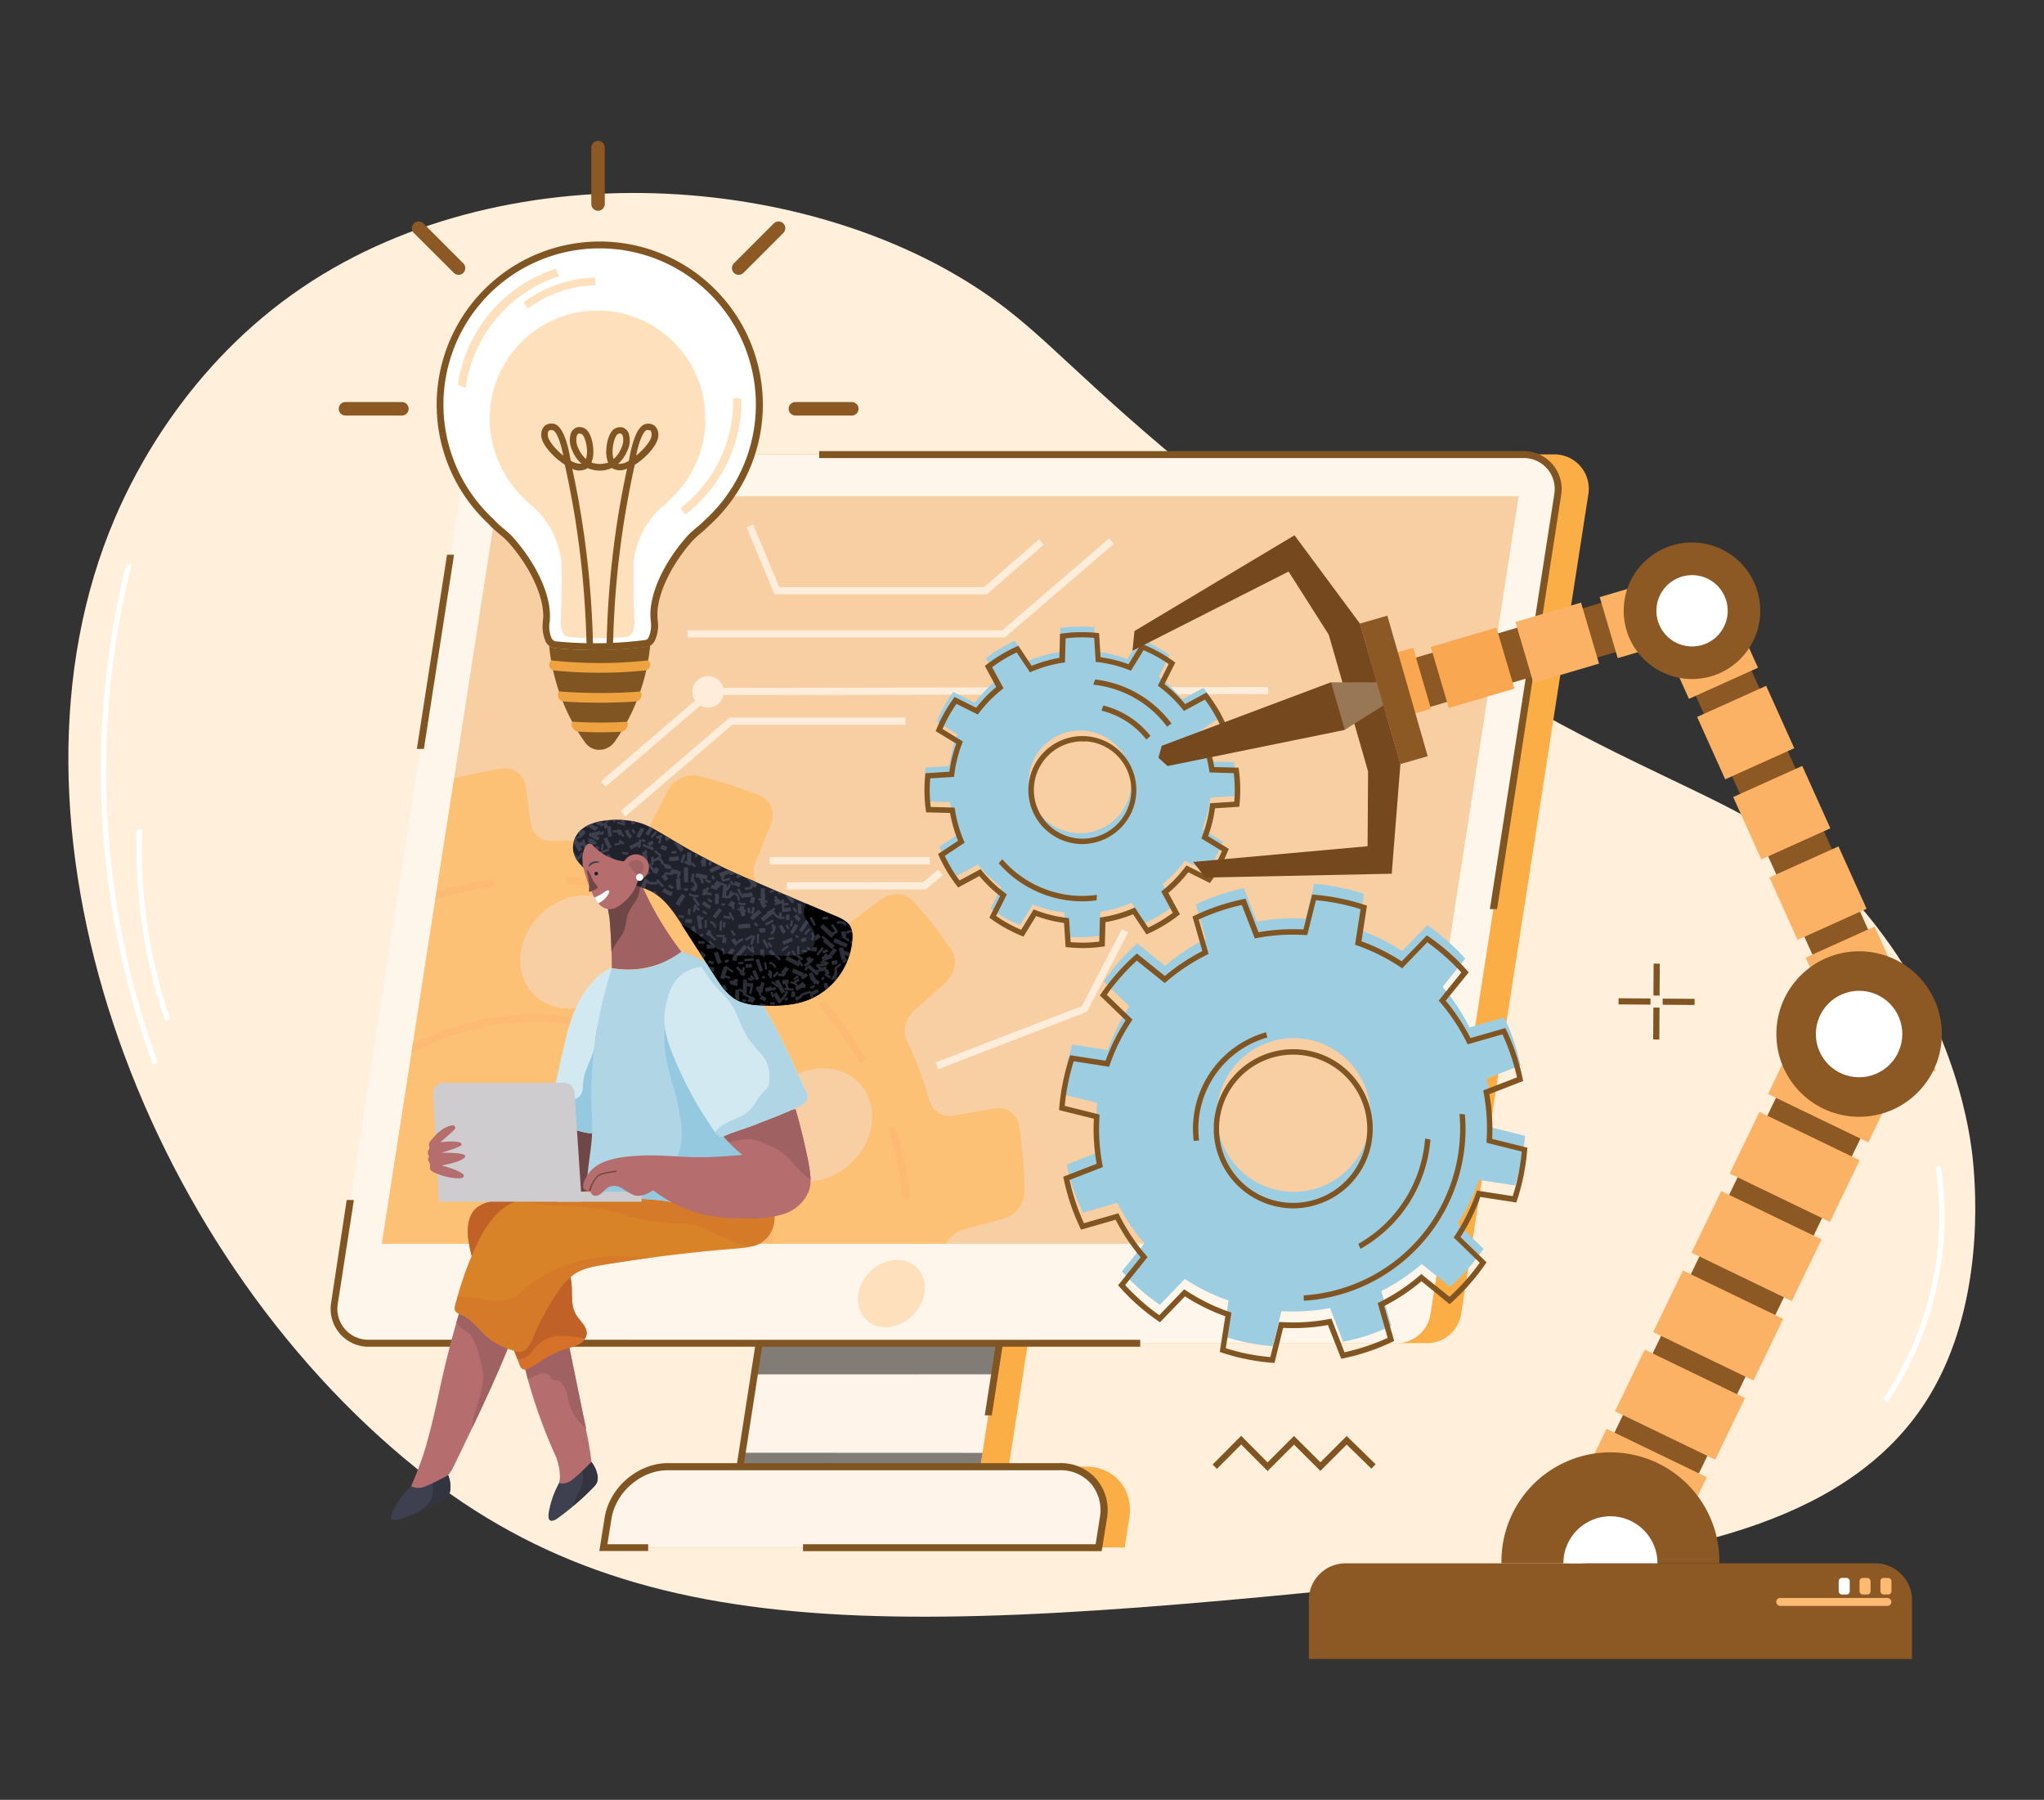 <?xml version="1.0" encoding="utf-8"?>
<svg xmlns="http://www.w3.org/2000/svg" viewBox="0 0 567.98 500">
  <rect x="0" y="0" width="567.98" height="500" fill="#333333" stroke="none"/>
  <defs>
    <clipPath id="clip-path">
      <path class="cls-1" d="M389.8 345.53q16.13-103.84 32.2-207.68H138.35q-16.11 103.85-32.24 207.68Z" id="SVGID"/>
    </clipPath>
    <clipPath id="clip-path-2">
      <path class="cls-2" d="M159.22 235.67c.19 3.85 4.06 6.33 5.18 6.94a29.17 29.17 0 0 0 8.6 2.59 25.71 25.71 0 0 1 8.53 2.75c3.47 2.09 5.78 5.61 8 9l9 13.94c1.8 2.81 3.76 5.75 6.78 7.17a16.19 16.19 0 0 0 6.14 1.21c4.54.24 9.22.09 13.43-1.6a19.67 19.67 0 0 0 12-16.8 6.41 6.41 0 0 0-.59-3.52c-.83-1.46-2.49-2.2-4-2.85q-13.35-5.58-26.61-11.37c-4-1.73-6.76-3.19-10-4.86-12.8-6.72-14.6-9.49-20.94-10.31-5-.65-12.13 0-14.55 4.09a6.87 6.87 0 0 0-.97 3.62Z" data-name="SVGID" id="SVGID-2"/>
    </clipPath>
    <clipPath id="clip-path-3">
      <path class="cls-3" d="M236.24 257.37c-.83-1.46-2.49-2.2-4-2.85-2.75-1.15-5.49-2.32-8.23-3.48-.64 1.44-.94 3 0 4.38.86 1.26 1.88 2.28 2.27 3.8a4.53 4.53 0 0 1-.7 4.24 6.72 6.72 0 0 1-4 1.88 26.77 26.77 0 0 1-5.66.05c-3-.12-5.93-.1-8.89.07a12.22 12.22 0 0 1-5.61-.86 22.89 22.89 0 0 1-4.7-2.88c-2.34-1.77-4.64-3.71-7.32-4.85l.06.1 9 13.94c1.8 2.81 3.76 5.75 6.78 7.17a16.19 16.19 0 0 0 6.14 1.21c4.54.24 9.22.09 13.43-1.6a19.67 19.67 0 0 0 12-16.8 6.41 6.41 0 0 0-.57-3.52Z" data-name="SVGID" id="SVGID-3"/>
    </clipPath>
    <style>.cls-1{fill:none}.cls-2{fill:#20222b}.cls-3{fill:#010101}.cls-6{fill:#fff}.cls-7{fill:#fbad46}.cls-8{fill:#fff4e9}.cls-9{opacity:.49;mix-blend-mode:overlay}.cls-10{fill:#805522}.cls-12{fill:#f8cea3}.cls-13{fill:#ffeddb}.cls-16{fill:#fcba73}.cls-17{fill:#ffe0bd}.cls-19{fill:#8c5823}.cls-20{fill:#9dcde0}.cls-21{fill:#fbb264}.cls-22{fill:#faa752}.cls-23{fill:#75491d}.cls-25{fill:#b56d6d}.cls-26{fill:#9f6162}.cls-27{fill:#704747}.cls-32{fill:#d3e9f2}.cls-33{fill:#95c9df}.cls-34{fill:#b0d6e6}.cls-35{fill:#ceccce}.cls-37{fill:#3e4050}.cls-39{fill:#2c2e37}</style>
  </defs>
  <g style="isolation:isolate">
    <g data-name="Layer 1" id="Layer_1">
      <g id="Fon">
        <path d="M383.86 170.65C368.42 160 355.44 150.09 350 145.91c-41.88-32.16-55-48.28-70.39-60.14C230.56 47.88 142.26 40.44 84 79.86c-31.9 21.57-46.79 51.77-52 63.92-36.27 84.57 7.05 202.68 84 264.37 66.65 53.39 146.45 45 306 28.28 47.18-4.95 93.18-13.91 114.22-48.78 15-24.94 13-56 11.94-65.95-.64-6-4.26-35.5-27-64.68-30.01-38.59-59.34-32.78-137.3-86.37Z" style="fill:#ffefdb"/>
        <path class="cls-6" d="M42.51 295.69a237.22 237.22 0 0 1-7.37-139.13l1.4.35a235.78 235.78 0 0 0 7.32 138.29Z"/>
        <path class="cls-6" d="M45.9 283.6a144.67 144.67 0 0 1-4.42-15.67 148.07 148.07 0 0 1-3.43-37.52l1.45.05a146.64 146.64 0 0 0 3.39 37.16 144.62 144.62 0 0 0 4.37 15.51Zm478.57 105.94-1.19-.81a91 91 0 0 0 14.57-64.55l1.42-.22a92.45 92.45 0 0 1-14.8 65.58Z"/>
      </g>
      <g id="Monitor">
        <path class="cls-7" d="M277.8 423.54h-66.78l8.09-52.07h66.77l-8.08 52.07z"/>
        <path class="cls-8" d="M269.96 423.2h-66.77l8.08-52.07h66.77l-8.08 52.07z"/>
        <g class="cls-9">
          <path class="cls-3" d="m206.23 403.58-3 19.62 74.6.34L272.3 408l.71-4.39Z"/>
        </g>
        <g class="cls-9">
          <path class="cls-3" d="M276.36 381.79q.84-5.21 1.67-10.41l-66.76-.25-1.66 10.68Z"/>
        </g>
        <path class="cls-10" d="m269.6 419.24-.47 3h-64.82l7.79-50.14h64.82l-3.28 21.09h1.96l3.57-23.02h-68.73l-8.38 54h68.73l.76-4.93h-1.95z"/>
        <path class="cls-7" d="M432 126.23H146.21a9.54 9.54 0 0 0-9.43 8.09l-35.37 227.81a9.55 9.55 0 0 0 9.43 11h285.74a9.57 9.57 0 0 0 9.44-8.09l35.36-227.82a9.55 9.55 0 0 0-9.38-10.99Z"/>
        <path d="M423.44 126.24H137.7a9.54 9.54 0 0 0-9.43 8.08L92.9 362.14a9.54 9.54 0 0 0 9.43 11h285.74a9.54 9.54 0 0 0 9.43-8.08l35.37-227.82a9.54 9.54 0 0 0-9.43-11Z" style="fill:#fff6eb"/>
        <path class="cls-10" d="M102.33 372.19a8.58 8.58 0 0 1-8.48-9.9l4.49-28.93h-2L92 362a10.52 10.52 0 0 0 10.38 12.13h214.46v-1.93Zm21.89-218.08-8.38 53.95h1.95l8.38-53.95h-1.95zM431.42 129a10.49 10.49 0 0 0-8-3.68H227.64v1.93h195.8a8.58 8.58 0 0 1 8.48 9.9L414 252.56h2l17.83-115.16a10.5 10.5 0 0 0-2.41-8.4Z"/>
        <path class="cls-12" d="M389.8 345.53q16.13-103.84 32.2-207.68H138.35q-16.11 103.85-32.24 207.68Z"/>
        <path class="cls-13" d="M213.86 238.09h44.5v2h-44.5zm60.38-73H215.2l-7.76-18.62 1.85-.77 7.24 17.39h56.96l15.22-13.26 1.31 1.51-15.78 13.75z"/>
        <path class="cls-13" d="M279.23 177.09h-88.12v-2h87.38l29.72-25.51 1.3 1.51-30.28 26zm-18.51 119.93-.72-1.87 40.6-15.65 11.13-21.38 1.77.93-11.47 22.04-.36.14-40.95 15.79zm-3.49-49.93h-38.62v-2h37.89l4.22-3.52 1.28 1.53-4.77 3.99zm-88.97-28.5-1.3-1.51 30.28-25.99h.62l154.5-.25.01 2-154.38.25-29.73 25.5z"/>
        <path class="cls-13" d="m173.76 226.84-1.3-1.51 30.28-25.99h48.87v2h-48.13l-29.72 25.5z"/>
        <circle class="cls-13" cx="196.74" cy="192.21" r="4.38"/>
        <g style="clip-path:url(#clip-path)">
          <path d="m268 341.47 10.64-2.85a8.17 8.17 0 0 0 6.06-7.67c0-2.87-.15-5.89-.41-9s-.66-6.35-1.13-9.22A5.83 5.83 0 0 0 276 308l-10.71 1.91a5.89 5.89 0 0 1-7-4.08A99.6 99.6 0 0 0 252 289.2a7.33 7.33 0 0 1 2.11-8.53l8.51-7.55c2.8-2.49 3.56-6.4 1.77-9.11-1.49-2.27-3.15-4.6-5-7s-3.86-4.71-5.76-6.75c-2.21-2.37-6.11-2.46-9.1-.2l-9.06 6.85a6.94 6.94 0 0 1-8.6.25 98.66 98.66 0 0 0-14.47-10 6.08 6.08 0 0 1-2.37-7.81q2.06-5.12 4.13-10.23c1.35-3.34.1-6.84-2.94-8.09-2.57-1-5.34-2.08-8.31-3s-6-1.8-8.86-2.47a8 8 0 0 0-8.64 4.39q-2.49 4.92-5 9.86a8.12 8.12 0 0 1-8 4.5 117.24 117.24 0 0 0-18.73-.68 5.77 5.77 0 0 1-6.23-5c-.44-3.36-.89-6.72-1.33-10.08a5.82 5.82 0 0 0-7-4.94c-3 .46-6.24 1-9.62 1.81s-6.39 1.55-9.31 2.41a8.11 8.11 0 0 0-5.81 7.77q.18 5.13.38 10.25a8.14 8.14 0 0 1-5.19 7.55 141.17 141.17 0 0 0-18 8.83c-3 1.72-6.44 1.39-8.4-.86L77 244.1c-2.14-2.44-6-2.63-9.06-.44-2.61 1.88-5.33 4-8.11 6.25s-5.21 4.43-7.51 6.57c-2.72 2.53-3.34 6.44-1.49 9.07l5.57 7.9c1.72 2.45 1.29 6-1 8.57a147.93 147.93 0 0 0-12.38 16 7.92 7.92 0 0 1-8.33 3.52L25 299a8 8 0 0 0-8.73 4.18 148.327 148.327 0 0 0-8.1 17.9c-1.27 3.39.11 6.83 3.22 8l9.2 3.46a5.9 5.9 0 0 1 3.43 7.3 125.54 125.54 0 0 0-3.42 18.92 8.28 8.28 0 0 1-6 7l-10.37 2.73a8.16 8.16 0 0 0-6.06 7.67c0 3 .16 6.1.44 9.37s.66 6.16 1.11 9c.53 3.31 3.6 5.3 7.09 4.68l10.43-1.86a5.88 5.88 0 0 1 7 4.08 101.23 101.23 0 0 0 6.43 16.71 7.32 7.32 0 0 1-2.1 8.54L20.23 434c-2.81 2.49-3.57 6.4-1.78 9.12q2.31 3.51 5.2 7.21c1.88 2.38 3.76 4.56 5.61 6.54 2.19 2.36 6.09 2.41 9.05.17l8.9-6.74a7 7 0 0 1 8.6-.25 99.39 99.39 0 0 0 14.56 10 6.08 6.08 0 0 1 2.39 7.82q-2 5-4.06 10.07c-1.37 3.38-.08 6.86 3 8.12 2.64 1.08 5.49 2.13 8.56 3.11s5.82 1.73 8.56 2.38a8 8 0 0 0 8.63-4.39l4.94-9.81a8.11 8.11 0 0 1 8-4.5 117.43 117.43 0 0 0 18.74.63 5.77 5.77 0 0 1 6.25 5c.44 3.36.89 6.72 1.33 10.08a5.82 5.82 0 0 0 6.95 4.94c2.93-.44 6-1 9.3-1.73s6.58-1.59 9.57-2.47a8.15 8.15 0 0 0 5.88-7.8q-.18-5.16-.38-10.34a8.14 8.14 0 0 1 5.17-7.54 141.48 141.48 0 0 0 17.8-8.83c3-1.73 6.45-1.4 8.42.85l6.43 7.37c2.13 2.44 6 2.63 9.05.44q3.8-2.73 7.85-6c2.79-2.29 5.36-4.55 7.73-6.75 2.74-2.55 3.41-6.47 1.54-9.12l-5.69-8.08c-1.72-2.44-1.29-6 1-8.56A146.64 146.64 0 0 0 239.62 409a7.92 7.92 0 0 1 8.33-3.52l9.89 2.65a7.91 7.91 0 0 0 8.69-4.12c1.46-2.72 2.91-5.64 4.32-8.76s2.72-6.29 3.82-9.21c1.27-3.4-.11-6.84-3.22-8l-9.45-3.57c-2.87-1.07-4.26-4.1-3.43-7.29a124.52 124.52 0 0 0 3.38-18.75 8.28 8.28 0 0 1 6.05-6.96Z" style="fill:#fcc175"/>
          <ellipse class="cls-12" cx="160.42" cy="264.44" rx="16.9" ry="14.61" transform="rotate(-42.91 160.446 264.451)"/>
          <ellipse class="cls-12" cx="226.48" cy="312.47" rx="16.9" ry="14.61" transform="rotate(-42.91 226.505 312.488)"/>
          <path class="cls-16" d="M134.59 463.45c-1.94 0-3.88-.05-5.79-.15l.11-2.06a110.17 110.17 0 0 0 19.93-.77l.26 2a113.67 113.67 0 0 1-14.51.98Zm-25.9-3.13a101.15 101.15 0 0 1-19.14-6.84l.88-1.86a99.49 99.49 0 0 0 18.76 6.71Zm60.24-2.2-.62-2a116.83 116.83 0 0 0 18.45-7.63l1 1.83a120 120 0 0 1-18.83 7.8Zm-96.76-15.21A98.65 98.65 0 0 1 57.33 429l1.55-1.35a96.52 96.52 0 0 0 14.53 13.61Zm132.74-3.34-1.23-1.65a122.86 122.86 0 0 0 15-13.24l1.48 1.42a123.85 123.85 0 0 1-15.25 13.47ZM45.66 412.35a100.67 100.67 0 0 1-8-18.67l2-.62a98.15 98.15 0 0 0 7.87 18.29Zm187.27-2-1.7-1.16a117.43 117.43 0 0 0 9.85-17.37l1.87.86a120.07 120.07 0 0 1-10.02 17.65ZM33.45 373.78a110.22 110.22 0 0 1-.63-11.66c0-2.86.12-5.78.34-8.67l2.05.16c-.22 2.84-.33 5.7-.33 8.51a105.78 105.78 0 0 0 .62 11.43Zm216.37-.24-2-.52a111.82 111.82 0 0 0 3.34-19.68v-.23l2.05.16v.23a113.9 113.9 0 0 1-3.39 20.04ZM38.54 333.93l-2-.52a116.37 116.37 0 0 1 6.84-19.13l1.87.86a114.42 114.42 0 0 0-6.71 18.79Zm212.34-.76a101.56 101.56 0 0 0-4.1-19.49l2-.63a103.4 103.4 0 0 1 4.19 19.9ZM55.1 297.76l-1.7-1.16a124.61 124.61 0 0 1 12.79-15.78l1.49 1.42a122.1 122.1 0 0 0-12.58 15.52Zm183.79-2.37a97 97 0 0 0-11.45-16.29l1.55-1.35a98.76 98.76 0 0 1 11.69 16.63ZM82.62 269l-1.23-1.65a123.7 123.7 0 0 1 17.2-10.81l.94 1.83A120.16 120.16 0 0 0 82.62 269Zm130.27-3.49a97 97 0 0 0-17-10.33l.88-1.86a98.55 98.55 0 0 1 17.39 10.55ZM118 250.72l-.62-2a116.25 116.25 0 0 1 19.83-4.41l.27 2a113.35 113.35 0 0 0-19.48 4.41Zm59.13-2.23a104.24 104.24 0 0 0-19.72-2.9l.1-2.05a106.61 106.61 0 0 1 20.11 3Zm-39.51 176.57c-19.11 0-36.5-7.44-49-20.94s-18.59-31.59-17.08-50.78c3.12-39.46 37.75-71.56 77.21-71.56 19.11 0 36.51 7.44 49 20.93s18.6 31.6 17.08 50.79c-3.11 39.5-37.75 71.56-77.21 71.56Zm11.15-141.22c-38.41 0-72.13 31.25-75.16 69.66-1.47 18.61 4.41 36.1 16.54 49.23S119.09 423 137.62 423c38.41 0 72.13-31.25 75.16-69.66 1.47-18.61-4.4-36.1-16.54-49.23s-28.94-20.27-47.47-20.27Z"/>
        </g>
        <path class="cls-17" d="M256.88 359.27a11.42 11.42 0 0 1-10.68 9.45c-5.08 0-8.53-4.11-7.71-9.29a11.43 11.43 0 0 1 10.68-9.43c5.08-.06 8.53 4.1 7.71 9.27Z"/>
        <path class="cls-7" d="M312.52 429.91H174.89l1.31-8.17c1.26-7.9 8.69-14.31 16.59-14.31h109c7.9 0 13.28 6.41 12 14.31Z"/>
        <path class="cls-8" d="M305.28 429.91H167.65l1.31-8.17c1.26-7.9 8.69-14.31 16.59-14.31h109c7.9 0 13.28 6.41 12 14.31Z"/>
        <path class="cls-10" d="M304.69 410.93a13 13 0 0 0-10.12-4.46h-109c-8.34 0-16.21 6.78-17.55 15.12l-1.48 9.29h13.57V429h-11.33l1.13-7.06c1.19-7.44 8.21-13.5 15.64-13.5h109a11.12 11.12 0 0 1 8.65 3.79 11.43 11.43 0 0 1 2.41 9.41l-1.16 7.36h-81.31v1.93h83l1.44-9a13.34 13.34 0 0 0-2.89-11Z"/>
      </g>
      <g id="Lampochka">
        <path class="cls-10" d="M169.24 178.12h-16.76a56.32 56.32 0 0 0 7.65 24.41c.79 1.32 1.61 2.55 2.44 3.7a4.93 4.93 0 0 0 3.41 2.06h.86a5.25 5.25 0 0 0 4-2.29c.78-1.1 1.55-2.27 2.29-3.51a56.18 56.18 0 0 0 7.65-24.41Z"/>
        <path d="M166.8 203.43h-.21c-1.77 0-3.78-.05-6-.19a2.22 2.22 0 0 1-1.56-1.19 2.19 2.19 0 0 1-.07-1.58c2.41.16 5 .25 7.66.26s5.28-.08 7.7-.23a2.17 2.17 0 0 1 0 1.41 2.35 2.35 0 0 1-1.61 1.38c-1.71.08-3.71.14-5.91.14Zm-.07-8.21h-.08c-3.24 0-6.68-.11-10.32-.37a1.86 1.86 0 0 1-1-2.77c3.53.27 7.32.43 11.35.44s7.78-.15 11.29-.41a1.92 1.92 0 0 1 .25 1.42 2 2 0 0 1-1.28 1.33c-3.22.22-6.61.36-10.21.36Zm-.08-8.33h-.11a128.13 128.13 0 0 1-12.85-.65 1.67 1.67 0 0 1-1.07-1.28 1.73 1.73 0 0 1 .53-1.51 122.83 122.83 0 0 0 13.39.74 123.58 123.58 0 0 0 13.56-.73 1.76 1.76 0 0 1 .55 1.47 1.64 1.64 0 0 1-1.07 1.29 124.55 124.55 0 0 1-12.93.67Z" style="fill:#eea240"/>
        <path class="cls-6" d="M198.44 80.1a45.32 45.32 0 1 0-62.79 65.37 31.81 31.81 0 0 0 3.22 3 20.35 20.35 0 0 1 3.07 3c5.72 6.74 9.22 14.68 8.94 20.22 0 .28 0 .57-.07.86a10.28 10.28 0 0 0 .62 5.32v.09a3.47 3.47 0 0 0 2.88 2.09c3.61.35 7.28.53 10.91.53h1.18a114.3 114.3 0 0 0 13.07-.89 3.07 3.07 0 0 0 2.22-1.41 4.73 4.73 0 0 0 .39-.78 10.13 10.13 0 0 0 .62-5.31c0-.29-.05-.58-.07-.86-.28-5.54 3.23-13.48 8.94-20.22a20.85 20.85 0 0 1 3.07-3c.62-.51 1.31-1.09 2.2-2a45.31 45.31 0 0 0 1.56-66Z"/>
        <path class="cls-10" d="M165.26 180.61c-3.63 0-7.29-.18-10.91-.53a3.47 3.47 0 0 1-2.88-2.09v-.11a10.19 10.19 0 0 1-.62-5.3c0-.29.05-.58.07-.86.28-5.54-3.22-13.48-8.94-20.22a20.37 20.37 0 0 0-3.07-3 31.81 31.81 0 0 1-3.22-3 45.32 45.32 0 0 1 30.29-78.4 45.33 45.33 0 0 1 46 45.32 45.39 45.39 0 0 1-15.08 33.75c-.89.88-1.58 1.46-2.2 2a20.35 20.35 0 0 0-3.07 3c-5.71 6.74-9.22 14.68-8.94 20.22 0 .28.05.57.07.86a10 10 0 0 1-.62 5.31 4.37 4.37 0 0 1-.39.78 3.07 3.07 0 0 1-2.22 1.41 114.3 114.3 0 0 1-13.07.89ZM166.63 69H166a43.39 43.39 0 0 0-29 75.1 30.61 30.61 0 0 0 3.1 2.9 22 22 0 0 1 3.31 3.26c6.11 7.21 9.71 15.47 9.39 21.57 0 .31 0 .62-.07.94a8.32 8.32 0 0 0 .49 4.41 1.56 1.56 0 0 0 1.32 1 107.3 107.3 0 0 0 11.88.51 110.18 110.18 0 0 0 12.84-.88 1.15 1.15 0 0 0 .83-.5 3.19 3.19 0 0 0 .25-.49 8.3 8.3 0 0 0 .48-4.41c0-.32-.06-.63-.07-.94-.32-6.1 3.28-14.36 9.39-21.57a23 23 0 0 1 3.31-3.26c.61-.51 1.25-1 2.11-1.88A43.4 43.4 0 0 0 166.63 69Z"/>
        <path class="cls-17" d="M196 116.6v-.38a30 30 0 0 0-28.6-29.94h-2.45a30 30 0 0 0-25.86 43.13 30.31 30.31 0 0 0 6.75 9.3 20.67 20.67 0 0 0 2.16 2 13.36 13.36 0 0 1 2.05 2 24.82 24.82 0 0 1 6 13.53v.49q.09 3.7 0 7.63c0 2.6-.1 5.14-.21 7.6a6.89 6.89 0 0 0 .42 3.52v.07a2.34 2.34 0 0 0 1.93 1.4c2.42.23 4.87.35 7.3.35h1.11c2.44 0 4.89-.12 7.3-.35a2.34 2.34 0 0 0 1.93-1.4v-.07a6.78 6.78 0 0 0 .42-3.52c-.11-2.46-.18-5-.21-7.6s0-5.16 0-7.63v-.49a24.82 24.82 0 0 1 6-13.53 13.33 13.33 0 0 1 2.06-2 20.81 20.81 0 0 0 2.15-2 30.26 30.26 0 0 0 9.75-20.9v-1.21Z"/>
        <path class="cls-10" d="M181.74 118.44a2.82 2.82 0 0 0-2.23-.46c-2.74.46-4.09 7.12-4.57 10.15l-.22.12c-1.52.82-2.77 1.05-3.52.67a9.35 9.35 0 0 0 2.86-3.89c.73-1.82.87-3.61.34-4.67A2.59 2.59 0 0 0 173 119a2.71 2.71 0 0 0-2 .25c-1.38.71-2.19 3.44-2.28 5.77a7.64 7.64 0 0 0 .6 3.62l-.55.22-.26.08a6.66 6.66 0 0 1-3.65 0l-.3-.09c-.19-.07-.37-.14-.54-.22a7.64 7.64 0 0 0 .6-3.62c-.09-2.33-.9-5.06-2.28-5.77a2.7 2.7 0 0 0-2-.25 2.59 2.59 0 0 0-1.44 1.39 6.16 6.16 0 0 0 .34 4.67 9.35 9.35 0 0 0 2.86 3.89c-.76.38-2 .15-3.52-.67l-.23-.12c-.48-3.09-1.84-9.69-4.56-10.15a2.82 2.82 0 0 0-2.23.46 3.17 3.17 0 0 0-.88 2.55c.08 2.38 3.41 6 6.52 8 1.13 5 2.11 10.18 2.92 15.28a258.16 258.16 0 0 1 3.16 35.6h1.28a257.66 257.66 0 0 0-3.21-35.89c-.76-4.77-1.67-9.58-2.7-14.28 1.72.77 3.15.85 4.17.22a2.88 2.88 0 0 0 .39-.3 6.86 6.86 0 0 0 .69.3l.63.18a7.61 7.61 0 0 0 2.06.28 7.49 7.49 0 0 0 2.2-.29l.58-.17a6 6 0 0 0 .69-.3q.19.17.39.3c1 .63 2.46.55 4.17-.22-1 4.73-1.93 9.52-2.69 14.28a257.66 257.66 0 0 0-3.17 35.77h1.28a255.09 255.09 0 0 1 3.16-35.6c.81-5.08 1.79-10.21 2.91-15.28 3.11-1.94 6.45-5.57 6.52-8a3.12 3.12 0 0 0-.89-2.45ZM151.93 121c0-.31 0-1.15.4-1.51a1.45 1.45 0 0 1 .84-.22h.37c1.16.19 2.47 3.37 3.31 7.92-2.57-1.91-4.85-4.71-4.92-6.19Zm10.95 7a8.23 8.23 0 0 1-2.49-3.38 5.09 5.09 0 0 1-.38-3.61 1.37 1.37 0 0 1 .7-.75 1 1 0 0 1 .23 0 1.7 1.7 0 0 1 .77.19c.68.35 1.49 2.36 1.59 4.69a6.87 6.87 0 0 1-.42 2.79Zm7.5 0a6.87 6.87 0 0 1-.42-2.88c.09-2.33.91-4.34 1.59-4.69a1.74 1.74 0 0 1 .77-.2.8.8 0 0 1 .23 0 1.41 1.41 0 0 1 .7.75 5.09 5.09 0 0 1-.38 3.61 8.33 8.33 0 0 1-2.49 3.34Zm11-7c-.05 1.53-2.35 4.33-4.92 6.22.83-4.54 2.14-7.73 3.31-7.92h.37a1.58 1.58 0 0 1 .83.21c.39.29.37 1.13.36 1.49Z"/>
        <path class="cls-10" d="M163 180.07v-.25a259.41 259.41 0 0 0-3.15-35.56c-.81-5.06-1.79-10.16-2.9-15.16-3.1-2-6.47-5.59-6.55-8.1a3.4 3.4 0 0 1 1-2.75 3.06 3.06 0 0 1 2.43-.52c2.78.47 4.16 6.56 4.75 10.24l.12.06a4.86 4.86 0 0 0 2.89.79 9.53 9.53 0 0 1-2.58-3.7 6.42 6.42 0 0 1-.34-4.87 2.86 2.86 0 0 1 1.59-1.52 3 3 0 0 1 2.19.27c1.53.79 2.33 3.66 2.42 6a8.21 8.21 0 0 1-.52 3.49l.3.12.17.05h.12a6.63 6.63 0 0 0 1.7.23 7 7 0 0 0 1.81-.24h.24l.3-.12a8.06 8.06 0 0 1-.52-3.49c.09-2.33.88-5.2 2.42-6a3 3 0 0 1 2.19-.27 2.9 2.9 0 0 1 1.59 1.52 6.47 6.47 0 0 1-.34 4.87 9.53 9.53 0 0 1-2.58 3.7 4.87 4.87 0 0 0 2.89-.79l.12-.06c.58-3.68 2-9.77 4.75-10.24a3 3 0 0 1 2.42.52 3.34 3.34 0 0 1 1 2.75c-.08 2.51-3.44 6.14-6.55 8.1-1.11 5-2.08 10.12-2.89 15.16a256.31 256.31 0 0 0-3.15 35.56v.25h-1.79v-.25a258.1 258.1 0 0 1 3.11-35.86c.73-4.61 1.61-9.25 2.59-13.82a4.38 4.38 0 0 1-3.95 0 3.06 3.06 0 0 1-.3-.18l-.35.15-.23.11-.59.17a7.43 7.43 0 0 1-2.26.3 7.81 7.81 0 0 1-2.09-.29l-.64-.18-.23-.08-.34-.15a2.28 2.28 0 0 1-.3.21 4.38 4.38 0 0 1-3.95 0c1 4.56 1.86 9.2 2.6 13.82a258.1 258.1 0 0 1 3.17 35.81v.13Zm6-.52h.79a256.82 256.82 0 0 1 3.15-35.38c.81-5.08 1.79-10.23 2.92-15.29v-.1l.09-.06c3-1.89 6.33-5.45 6.4-7.75a2.88 2.88 0 0 0-.78-2.35 2.59 2.59 0 0 0-2-.4c-2.67.44-4 7.72-4.36 9.94v.12l-.33.18c-1.62.87-2.92 1.1-3.75.67l-.35-.18.31-.24a9.18 9.18 0 0 0 2.78-3.78 6 6 0 0 0 .35-4.47 2.09 2.09 0 0 0-3.1-1c-1.28.66-2.07 3.36-2.15 5.56a7.46 7.46 0 0 0 .57 3.5l.11.23-.23.1a5.55 5.55 0 0 1-.56.24l-.18.05h-.09a7.69 7.69 0 0 1-2 .26 7.28 7.28 0 0 1-1.84-.25h-.11l-.21-.06a4.87 4.87 0 0 1-.57-.24l-.23-.11.12-.22a7.46 7.46 0 0 0 .57-3.5c-.09-2.2-.87-4.9-2.15-5.56a2.41 2.41 0 0 0-1.8-.23 2.37 2.37 0 0 0-1.3 1.26 6 6 0 0 0 .35 4.47 9 9 0 0 0 2.78 3.78l.31.24-.35.18c-.84.43-2.14.2-3.75-.67l-.33-.18v-.12c-.94-5.93-2.56-9.64-4.36-9.94a2.59 2.59 0 0 0-2 .4 2.93 2.93 0 0 0-.79 2.35c.08 2.3 3.37 5.86 6.4 7.75l.09.05v.11c1.12 5.05 2.1 10.19 2.92 15.29a256.82 256.82 0 0 1 3.15 35.38h.79a258.28 258.28 0 0 0-3.17-35.49c-.76-4.77-1.66-9.57-2.69-14.26l-.11-.49.46.21c1.63.73 3 .81 3.93.22a1.83 1.83 0 0 0 .36-.26l.12-.12.16.08c.21.11.44.2.66.29l.22.08.37.11a7.26 7.26 0 0 0 2 .27h.15a7.12 7.12 0 0 0 2-.28l.42-.12.13-.07c.22-.09.45-.18.67-.29l.15-.08.13.12a2.11 2.11 0 0 0 .35.26c.95.59 2.31.51 3.94-.22l.45-.21-.11.49c-1 4.71-1.93 9.5-2.69 14.26a258.13 258.13 0 0 0-3.18 35.47Zm-6-51.23-.26-.19a8.44 8.44 0 0 1-2.56-3.49 5.29 5.29 0 0 1-.38-3.81 1.31 1.31 0 0 1 2-.69c.85.44 1.64 2.68 1.73 4.9a7 7 0 0 1-.45 3Zm-2-7.9h-.18c-.27.09-.46.47-.53.62a4.94 4.94 0 0 0 .39 3.41 8.14 8.14 0 0 0 2.15 3.06 7.57 7.57 0 0 0 .28-2.46c-.1-2.32-.92-4.2-1.46-4.47a1.44 1.44 0 0 0-.71-.16Zm9.34 7.9-.13-.29a7.15 7.15 0 0 1-.44-3c.09-2.22.88-4.46 1.72-4.9a2 2 0 0 1 .89-.23 1.2 1.2 0 0 1 .28 0 1.62 1.62 0 0 1 .87.89 5.27 5.27 0 0 1-.37 3.81 8.55 8.55 0 0 1-2.57 3.49Zm2-7.91a1.39 1.39 0 0 0-.66.18c-.53.27-1.36 2.15-1.45 4.47a7.06 7.06 0 0 0 .28 2.46 8 8 0 0 0 2.14-3.07 4.88 4.88 0 0 0 .4-3.4c-.07-.14-.26-.52-.55-.62Zm-15.11 7.34-.51-.38c-2.43-1.78-5-4.67-5-6.41a2.2 2.2 0 0 1 .49-1.71 1.79 1.79 0 0 1 1.41-.25c1.54.26 2.82 4.37 3.51 8.13Zm-5-6.81c0 1.29 2 3.77 4.3 5.64-.93-4.68-2.18-7-3-7.08a1.41 1.41 0 0 0-1 .14c-.33.27-.31 1-.3 1.3Zm23.87 6.81.11-.62c.69-3.76 2-7.87 3.52-8.13a1.86 1.86 0 0 1 1.38.23 2.18 2.18 0 0 1 .52 1.73c-.06 1.74-2.6 4.63-5 6.41Zm4-8.28h-.33c-.8.14-2.06 2.41-3 7.09 2.34-1.86 4.26-4.35 4.3-5.64 0-.25 0-1-.32-1.31a1.28 1.28 0 0 0-.66-.14Z"/>
        <path class="cls-17" d="m128.6 106.94.4.15a38.39 38.39 0 0 1 25.69-30.66c-.14-.31-.27-.62-.4-.93 0 0-.07-.14-.12-.25a39.68 39.68 0 0 0-26.4 31.38Z"/>
        <path class="cls-17" d="m129.41 107.77-1-.36-.83-.32-.37-.15.06-.39A39.92 39.92 0 0 1 154 74.78l.43-.15.31.68c.1.26.22.51.33.76l.29.66-.52.18a38.07 38.07 0 0 0-25.35 30.25Zm-1.08-1.47.27.11A39.13 39.13 0 0 1 154 76.14c0-.09-.07-.18-.11-.27a38.94 38.94 0 0 0-25.56 30.43Zm75.91 4.84v.17a38.22 38.22 0 0 1-14.44 29.91 2.81 2.81 0 0 0 .72 1.06 39.48 39.48 0 0 0 15-31v-.07c-.42-.02-.85-.06-1.28-.07Z"/>
        <path class="cls-17" d="m190.51 142.93-.31-.27a3.24 3.24 0 0 1-.86-1.24l-.15-.35.3-.24a37.6 37.6 0 0 0 14.25-29.52v-.69h.51c.45 0 .89 0 1.34.1l.44.06v.44a39.86 39.86 0 0 1-15.2 31.43Zm-.09-1.57.15.24A38.83 38.83 0 0 0 205 111.69h-.29a38.56 38.56 0 0 1-14.29 29.67Zm13.82-30.22Zm-57.46-26.07a34.35 34.35 0 0 1 18.27-6.33c-.06-.38-.11-.77-.14-1.15a35.44 35.44 0 0 0-18.74 6.49c.18.31.38.61.55.89Z"/>
        <path class="cls-17" d="m146.63 85.79-.28-.46.43-.26-.44.23-.24-.39c-.12-.19-.25-.39-.36-.59l-.23-.39.37-.26a36 36 0 0 1 19-6.58h.48v.48c0 .38.07.75.13 1.12l.09.55h-.56a33.85 33.85 0 0 0-18 6.23Zm.21-1.57.09.14a34.85 34.85 0 0 1 17.55-6.09.88.88 0 0 1 0-.16 35 35 0 0 0-17.64 6.11Z"/>
        <path class="cls-19" d="M166.18 58.55a1.88 1.88 0 0 1-1.87-1.88V41a1.87 1.87 0 0 1 1.87-1.87 1.87 1.87 0 0 1 1.87 1.87v15.67a1.88 1.88 0 0 1-1.87 1.88ZM128.76 75.8a1.88 1.88 0 0 1-2.65 0L115 64.72a1.88 1.88 0 0 1 0-2.65 1.88 1.88 0 0 1 2.65 0l11.08 11.08a1.88 1.88 0 0 1 .03 2.65Zm-15.21 37.76a1.89 1.89 0 0 1-1.88 1.88H96a1.88 1.88 0 0 1-1.87-1.88 1.87 1.87 0 0 1 1.87-1.87h15.67a1.88 1.88 0 0 1 1.88 1.87Zm90.39-37.76a1.88 1.88 0 0 0 2.65 0l11.08-11.08a1.88 1.88 0 0 0 0-2.65 1.88 1.88 0 0 0-2.65 0l-11.08 11.08a1.88 1.88 0 0 0 0 2.65Zm15.21 37.76a1.89 1.89 0 0 0 1.88 1.88h15.67a1.88 1.88 0 0 0 1.87-1.88 1.87 1.87 0 0 0-1.87-1.87H221a1.88 1.88 0 0 0-1.85 1.87Z"/>
      </g>
      <g id="Sheternya">
        <path class="cls-20" d="m336.35 221.58 6.72-.42a39.44 39.44 0 0 0 .2-4.66 40.94 40.94 0 0 0-.36-4.76l-6.74-.18a36 36 0 0 0-2.48-8.68l5.6-3.73a38.73 38.73 0 0 0-2.16-4.13 41.19 41.19 0 0 0-2.69-3.94l-5.92 3.21A36.06 36.06 0 0 0 322 188q1.49-3 3-6a39.29 39.29 0 0 0-3.94-2.5 40.26 40.26 0 0 0-4.3-2.07l-3.51 5.71a36.21 36.21 0 0 0-8.78-2.19l-.42-6.68a38.86 38.86 0 0 0-9.41.17l-.19 6.68a36.2 36.2 0 0 0-8.71 2.48l-3.67-5.6a39.68 39.68 0 0 0-4.23 2.21 38.55 38.55 0 0 0-3.84 2.64l3.17 5.86a37 37 0 0 0-6.3 6.52l-6-3a41.82 41.82 0 0 0-2.55 4 38.26 38.26 0 0 0-2 4.21L266 204a36 36 0 0 0-2.19 8.81l-6.64.42a40.26 40.26 0 0 0 .17 9.41l6.65.19a36 36 0 0 0 2.5 8.72l-5.49 3.71a41.61 41.61 0 0 0 2.21 4.23 42.25 42.25 0 0 0 2.64 3.84l5.87-3.17a36.69 36.69 0 0 0 6.53 6.29l-3 6a40.4 40.4 0 0 0 4 2.55 38.26 38.26 0 0 0 4.21 2q1.76-2.84 3.5-5.69a36.38 36.38 0 0 0 8.79 2.17l.42 6.69a41.82 41.82 0 0 0 4.66.2 38.57 38.57 0 0 0 4.76-.37l.18-6.7a36.67 36.67 0 0 0 8.69-2.5l3.72 5.59a38.73 38.73 0 0 0 4.13-2.16 41.19 41.19 0 0 0 3.94-2.69l-3.25-5.93a36.74 36.74 0 0 0 6.27-6.5l6 3a39 39 0 0 0 2.51-3.93 41 41 0 0 0 2.06-4.3l-5.74-3.53a36.51 36.51 0 0 0 2.25-8.77Zm-39.18 9.59a14.27 14.27 0 1 1 16.91-11 14.27 14.27 0 0 1-16.91 11Z"/>
        <path class="cls-10" d="M304.82 248.6a30.19 30.19 0 0 1-4.06.29 29.33 29.33 0 0 1-22.23-10.19 10.86 10.86 0 0 0-1 1.13 30.86 30.86 0 0 0 23.24 10.56 31.89 31.89 0 0 0 3.93-.26c.03-.51.07-1.02.12-1.53Zm19.53-46.68a7 7 0 0 1 1.19-.91 30.93 30.93 0 0 0-21.2-12.24q-.3.71-.54 1.44a29.43 29.43 0 0 1 20.55 11.71Zm-5.8 3.53c.37-.34.75-.66 1.14-1A24.26 24.26 0 0 0 306.6 196c-.18.47-.36.94-.53 1.42a22.75 22.75 0 0 1 12.48 8.03Z"/>
        <path class="cls-10" d="M300.82 263.37a39.72 39.72 0 0 1-4.09-.21l-.63-.06-.42-6.7a36.8 36.8 0 0 1-7.77-1.92l-3.51 5.71-.59-.24a45.45 45.45 0 0 1-4.29-2.05 41.68 41.68 0 0 1-4.1-2.6l-.51-.37 3-6a37.93 37.93 0 0 1-5.77-5.56l-5.88 3.18-.39-.5a41.83 41.83 0 0 1-2.69-3.92 39.89 39.89 0 0 1-2.25-4.3l-.26-.58 5.55-3.69a37.19 37.19 0 0 1-2.21-7.71l-6.66-.18-.09-.64a39.48 39.48 0 0 1-.37-4.73 41.4 41.4 0 0 1 .2-4.86l.06-.63 6.66-.42a37.3 37.3 0 0 1 1.93-7.79l-5.74-3.48.24-.59a38.31 38.31 0 0 1 2.05-4.29 37.84 37.84 0 0 1 2.6-4.1l.37-.52 6 3a37.07 37.07 0 0 1 5.57-5.77l-3.16-5.85.5-.39a40 40 0 0 1 3.92-2.69 41 41 0 0 1 4.3-2.26l.58-.26 3.7 5.57a37.25 37.25 0 0 1 7.7-2.2l.19-6.69.63-.09a40.36 40.36 0 0 1 9.59-.17l.63.07.42 6.69a37.53 37.53 0 0 1 7.76 1.94l3.52-5.72.59.24a40.88 40.88 0 0 1 4.38 2.1 39.45 39.45 0 0 1 4 2.55l.51.37-3 6a37.54 37.54 0 0 1 5.73 5.54l5.94-3.21.39.5a43.65 43.65 0 0 1 2.74 4 40.25 40.25 0 0 1 2.2 4.22l.26.58-5.62 3.73a37 37 0 0 1 2.19 7.67l6.75.18.09.63a40.61 40.61 0 0 1 .17 9.59l-.06.63-6.75.43a36.68 36.68 0 0 1-1.92 7.74l5.75 3.53-.24.59a39.12 39.12 0 0 1-2.1 4.38 39.84 39.84 0 0 1-2.54 4l-.38.52-6-3a37.08 37.08 0 0 1-5.53 5.74l3.21 5.94-.5.39a39.39 39.39 0 0 1-4 2.74 41 41 0 0 1-4.21 2.2l-.58.26-3.73-5.6a37 37 0 0 1-7.67 2.21l-.19 6.72-.63.08a41.34 41.34 0 0 1-4.84.38Zm-3.31-1.64c1.31.11 2.64.16 3.95.14s2.69-.12 4-.28l.18-6.69.62-.1a35.29 35.29 0 0 0 8.51-2.44l.57-.25 3.71 5.58c1.19-.56 2.36-1.18 3.48-1.85s2.28-1.45 3.36-2.26l-3.2-5.9.48-.4a35.89 35.89 0 0 0 6.14-6.36l.38-.5 6 3a38.82 38.82 0 0 0 2.08-3.35 39.35 39.35 0 0 0 1.78-3.63l-5.72-3.52.22-.58a35.59 35.59 0 0 0 2.13-8.58l.08-.62 6.71-.42c.11-1.31.15-2.63.13-3.94a39 39 0 0 0-.27-4l-6.72-.19-.1-.62a35.46 35.46 0 0 0-2.43-8.5l-.24-.57 5.59-3.72c-.56-1.18-1.18-2.35-1.86-3.48a40 40 0 0 0-2.25-3.35L329 197.5l-.4-.48a36 36 0 0 0-6.36-6.15l-.5-.38 3-6a38.16 38.16 0 0 0-3.34-2.09c-1.18-.65-2.4-1.25-3.63-1.78l-3.5 5.7-.59-.23a35.66 35.66 0 0 0-8.6-2.15l-.61-.07-.42-6.66a36.53 36.53 0 0 0-4-.14c-1.32 0-2.64.12-3.94.28l-.18 6.66-.62.1a35.63 35.63 0 0 0-8.54 2.43l-.57.24-3.68-5.53c-1.21.57-2.41 1.21-3.57 1.9s-2.21 1.42-3.26 2.21l3.16 5.84-.49.4a35.56 35.56 0 0 0-6.26 6.4l-.38.49-5.94-2.95c-.77 1.11-1.49 2.26-2.14 3.43s-1.21 2.34-1.73 3.55l5.65 3.47-.23.58a35.53 35.53 0 0 0-2.14 8.63l-.08.62-6.62.42a38.86 38.86 0 0 0-.13 4c0 1.3.12 2.62.27 3.93l6.64.18.09.62a36.09 36.09 0 0 0 2.45 8.55l.25.57-5.53 3.67c.58 1.22 1.22 2.42 1.91 3.57a37.37 37.37 0 0 0 2.2 3.27l5.85-3.17.39.49a35.9 35.9 0 0 0 6.4 6.16l.5.37-3 6a37.72 37.72 0 0 0 3.43 2.13 37.32 37.32 0 0 0 3.54 1.73l3.49-5.67.58.22a35.82 35.82 0 0 0 8.61 2.13l.62.07Zm3.26-27.24c-.39 0-.79 0-1.19-.05a15 15 0 1 1 15.34-10 15.14 15.14 0 0 1-14.15 10.05Zm0-28.54a13.52 13.52 0 0 0-1 27 13.52 13.52 0 0 0 2.11-27c-.43.05-.79.05-1.14.05Z"/>
      </g>
      <g id="Robot">
        <path class="cls-19" d="M414.77 343.14h136.95v26.06H414.77z" transform="rotate(-64.24 483.266 356.173)"/>
        <path class="cls-19" d="M431.26 227.41h136.95v16.98H431.26z" transform="rotate(-114.26 499.736 235.9)"/>
        <path class="cls-19" d="M377.86 171.33H487.8v14.26H377.86z" transform="rotate(163.56 432.827 178.476)"/>
        <path class="cls-21" d="M489.19 308.67h19.01v30.94h-19.01z" transform="rotate(-64.24 498.72 324.148)"/>
        <path class="cls-21" d="M499.85 286.59h19.01v30.94h-19.01z" transform="rotate(-64.24 509.372 302.067)"/>
        <path class="cls-21" d="M446.71 396.72h19.01v30.94h-19.01z" transform="rotate(-64.24 456.234 412.197)"/>
        <path class="cls-21" d="M457.32 374.73h19.01v30.94h-19.01z" transform="rotate(-64.24 466.84 390.208)"/>
        <path class="cls-21" d="M467.93 352.74h19.01v30.94h-19.01z" transform="rotate(-64.24 477.452 368.212)"/>
        <path class="cls-21" d="M478.58 330.66h19.01v30.94h-19.01z" transform="rotate(-64.24 488.113 346.136)"/>
        <path class="cls-21" d="M475.56 192.99h19.01v21.04h-19.01z" transform="rotate(-114.26 485.076 203.505)"/>
        <path class="cls-21" d="M465.49 170.64h19.01v21.04h-19.01z" transform="rotate(-114.26 475 181.155)"/>
        <path class="cls-21" d="M515.78 283.08h19.01v19.06h-19.01z" transform="rotate(-114.26 525.295 292.607)"/>
        <path class="cls-21" d="M505.7 259.86h19.01v21.04H505.7z" transform="rotate(-114.26 515.216 270.373)"/>
        <path class="cls-21" d="M495.67 237.6h19.01v21.04h-19.01z" transform="rotate(-114.26 505.18 248.117)"/>
        <path class="cls-21" d="M485.6 215.25h19.01v21.04H485.6z" transform="rotate(-114.26 495.108 225.764)"/>
        <path class="cls-22" d="M376.28 183.55h19.01v17.67h-19.01z" transform="rotate(163.7 386 191.75)"/>
        <path class="cls-21" d="M446.63 162.8h19.01v17.67h-19.01z" transform="rotate(163.56 456.135 171.65)"/>
        <path class="cls-21" d="M423.22 169.71h19.01v17.67h-19.01z" transform="rotate(163.56 432.719 178.557)"/>
        <path class="cls-22" d="M399.7 176.64h19.01v17.67H399.7z" transform="rotate(163.56 409.201 185.496)"/>
        <path class="cls-19" d="M373.91 434.3h147.17a10.22 10.22 0 0 1 10.22 10.22v16.35H363.69v-16.35a10.22 10.22 0 0 1 10.22-10.22Z"/>
        <rect class="cls-16" height="2.21" rx="1.11" width="32.02" x="493.56" y="443.92"/>
        <rect class="cls-6" height="4.6" rx=".87" width="3.07" x="510.93" y="438.36"/>
        <rect class="cls-16" height="4.6" rx=".87" width="3.07" x="516.72" y="438.36"/>
        <rect class="cls-16" height="4.6" rx=".87" width="3.07" x="522.52" y="438.36"/>
        <path class="cls-19" d="M436.13 434.3a11.37 11.37 0 0 1 22.74 0h18.9a30.28 30.28 0 1 0-60.55 0Z"/>
        <circle class="cls-19" cx="516.6" cy="287.26" r="22.99"/>
        <circle class="cls-19" cx="470.16" cy="169.67" r="18.97"/>
        <path class="cls-6" d="M460.57 434.3a13.07 13.07 0 0 0-26.14 0Z"/>
        <circle class="cls-6" cx="516.6" cy="287.26" r="12.01" transform="rotate(-22.5 516.596 287.27)"/>
        <circle class="cls-6" cx="470.16" cy="169.67" r="9.91" transform="rotate(-80.78 470.176 169.663)"/>
        <path class="cls-19" d="M367.03 187.7h40.62v7.92h-40.62z" transform="rotate(73.97 387.33 191.639)"/>
        <path class="cls-23" d="m389.14 212.27-11.22-39-18.21-24.57-44.46 26.6c-.19 1.83-.37 3.65-.56 5.48l43.38-22 11.15 17.53 10.94 38-.14 20.78-48.46 4.36 3.37 4.34 51.8-1.06q1.22-15.23 2.41-30.46Z"/>
        <path class="cls-23" d="m373.56 202.8 10.84-6.8c-.62-2.15-1.23-4.29-1.85-6.43h-12.8l-46.93 17.62-.92 3.31 2.53 2.31Z"/>
        <path class="cls-6" d="m373.67 202.73 10.73-6.74-1.85-6.43-12.67-.02 3.79 13.19z" style="opacity:.25;mix-blend-mode:overlay"/>
      </g>
      <g id="Element">
        <path class="cls-10" d="M453.36 273.79h1.71v8.87h-1.71z" transform="rotate(-89.58 454.197 278.225)"/>
        <path class="cls-10" d="M465.57 273.85h1.71v8.87h-1.71z" transform="rotate(-89.58 466.452 278.28)"/>
        <path class="cls-10" d="M455.91 271.29h8.87V273h-8.87z" transform="rotate(-89.61 460.335 272.148)"/>
        <path class="cls-10" d="M455.85 283.51h8.87v1.71h-8.87z" transform="rotate(-89.61 460.266 284.37)"/>
      </g>
      <path class="cls-10" d="m352.23 408.66-7.34-7.37-6.74 6.77-1.2-1.2 7.94-7.98 7.34 7.38 7.34-7.34 7.34 7.31 7.3-7.3 8.04 7.85-1.18 1.22-6.85-6.68-7.31 7.31-7.34-7.31-7.34 7.34z" data-name="Element" id="Element-2"/>
      <g data-name="Sheternya" id="Sheternya-2">
        <path class="cls-20" d="m411 327.79 10 1.54a60.21 60.21 0 0 0 1.79-6.74 59.52 59.52 0 0 0 1-7.06l-9.79-2.44a54 54 0 0 0-.83-13.48l9.33-3.61a59 59 0 0 0-1.82-6.74 57.68 57.68 0 0 0-2.67-6.61l-9.67 2.78a55.41 55.41 0 0 0-7.47-11.27l6.3-7.83a59.08 59.08 0 0 0-4.95-4.92 60.28 60.28 0 0 0-5.61-4.39l-7 7.21a54.28 54.28 0 0 0-12.13-6c.51-3.3 1-6.6 1.54-9.89a57.45 57.45 0 0 0-6.9-1.82 58.51 58.51 0 0 0-6.91-1q-1.2 4.84-2.42 9.7a54.38 54.38 0 0 0-13.53.83l-3.6-9.3a57.66 57.66 0 0 0-6.88 1.87 59.75 59.75 0 0 0-6.47 2.62q1.36 4.8 2.75 9.59a54.46 54.46 0 0 0-11.31 7.5q-3.89-3.12-7.76-6.25a57.51 57.51 0 0 0-5 5.07 59.91 59.91 0 0 0-4.3 5.5l7.15 6.9a54.58 54.58 0 0 0-6 12.17l-9.84-1.55a61.26 61.26 0 0 0-1.82 6.89 58.34 58.34 0 0 0-1 6.91l9.65 2.41a54 54 0 0 0 .85 13.55l-9.27 3.6a58.18 58.18 0 0 0 1.87 6.88 59.38 59.38 0 0 0 2.62 6.47l9.59-2.75a54.91 54.91 0 0 0 7.51 11.29l-6.26 7.78a60.18 60.18 0 0 0 5.06 5 59.3 59.3 0 0 0 5.5 4.29q3.48-3.58 6.94-7.19a54.37 54.37 0 0 0 12.15 6c-.51 3.29-1 6.59-1.54 9.89a58.32 58.32 0 0 0 6.75 1.79 59.69 59.69 0 0 0 7.06 1l2.42-9.74a54.66 54.66 0 0 0 13.51-.85q1.8 4.68 3.62 9.36A60.57 60.57 0 0 0 380 371a61.57 61.57 0 0 0 6.61-2.67q-1.38-4.85-2.77-9.68a55.25 55.25 0 0 0 11.24-7.48l7.85 6.32a59.79 59.79 0 0 0 9.32-10.57l-7.25-7a54.4 54.4 0 0 0 6-12.13Zm-60.32 1.4a21.34 21.34 0 1 1 28.24-10.64 21.33 21.33 0 0 1-28.25 10.64Z"/>
        <path class="cls-10" d="m354.16 378.64-.63-.05a59.15 59.15 0 0 1-7.15-1 57.72 57.72 0 0 1-6.83-1.81l-.61-.2 1.54-9.91a54.53 54.53 0 0 1-11.2-5.53l-6.95 7.2-.52-.36a61.82 61.82 0 0 1-5.58-4.35 58.55 58.55 0 0 1-5.12-5.09l-.43-.47 6.27-7.79a56.36 56.36 0 0 1-6.95-10.43l-9.6 2.76-.27-.57a60.42 60.42 0 0 1-4.55-13.52l-.13-.62 9.29-3.6a54.59 54.59 0 0 1-.78-12.51l-9.67-2.4.05-.64a58.93 58.93 0 0 1 1-7 60.24 60.24 0 0 1 1.84-7l.2-.6 9.84 1.52a55.09 55.09 0 0 1 5.57-11.22l-7.17-6.92.38-.53a61.68 61.68 0 0 1 4.35-5.57 58.66 58.66 0 0 1 5.09-5.13l.47-.42 7.78 6.25a55.81 55.81 0 0 1 10.42-6.92l-2.75-9.6.57-.27a60.62 60.62 0 0 1 6.55-2.65 59.8 59.8 0 0 1 7-1.9l.62-.13 3.61 9.32a54.94 54.94 0 0 1 12.49-.77l2.41-9.71.64.05a61.38 61.38 0 0 1 7 1 60.24 60.24 0 0 1 7 1.84l.6.2-1.53 9.91a54.74 54.74 0 0 1 11.18 5.56l7-7.22.52.36a59.61 59.61 0 0 1 5.69 4.45 60.37 60.37 0 0 1 5 5l.42.47-6.4 7.88a56.19 56.19 0 0 1 6.89 10.38l9.68-2.78.28.58a59.56 59.56 0 0 1 2.7 6.69 60.3 60.3 0 0 1 1.85 6.82l.13.63-9.4 3.64a55.58 55.58 0 0 1 .77 12.43l9.79 2.44-.05.63a60.2 60.2 0 0 1-2.82 14l-.2.61-10-1.55a54.6 54.6 0 0 1-5.52 11.15l7.25 7-.36.52a60.23 60.23 0 0 1-9.43 10.7l-.47.42-7.82-6.37a55.55 55.55 0 0 1-10.36 6.89l2.78 9.7-.58.27a59.56 59.56 0 0 1-6.69 2.7 60.3 60.3 0 0 1-6.82 1.85l-.63.13-3.7-9.38a54.6 54.6 0 0 1-12.45.79Zm-13.54-4.1a58 58 0 0 0 6.06 1.57 56.13 56.13 0 0 0 6.32.89l2.43-9.72h.62a53.45 53.45 0 0 0 13.31-.84l.62-.12 3.62 9.35a58.94 58.94 0 0 0 12-4l-2.77-9.67.56-.28a54.43 54.43 0 0 0 11.09-7.37l.47-.41 7.84 6.31a59.58 59.58 0 0 0 4.39-4.46 57 57 0 0 0 4-5l-7.23-7 .34-.52a53.52 53.52 0 0 0 5.92-11.93l.2-.59 9.95 1.54a58 58 0 0 0 1.57-6.06 58.88 58.88 0 0 0 .93-6.33l-9.77-2.44v-.62a53.37 53.37 0 0 0-.82-13.3l-.11-.61 9.37-3.63a59.79 59.79 0 0 0-1.67-6 57.57 57.57 0 0 0-2.37-5.95l-9.66 2.77-.28-.56a53.84 53.84 0 0 0-7.36-11.11l-.41-.47 6.29-7.82a56 56 0 0 0-4.46-4.39 56.83 56.83 0 0 0-5-4l-6.97 7.23-.52-.34a53.41 53.41 0 0 0-12-6l-.59-.2 1.54-9.88a58.8 58.8 0 0 0-12.4-2.5l-2.41 9.68h-.63a53.69 53.69 0 0 0-13.34.82l-.62.12-3.59-9.29a59.5 59.5 0 0 0-6.18 1.72 57.62 57.62 0 0 0-5.81 2.32l2.75 9.57-.56.27a54.42 54.42 0 0 0-11.15 7.4l-.48.41-7.75-6.23a58.53 58.53 0 0 0-4.48 4.57 57.29 57.29 0 0 0-3.88 4.91l7.14 6.89-.34.52a53.56 53.56 0 0 0-5.95 12l-.21.59-9.81-1.53a55.46 55.46 0 0 0-1.6 6.21 58 58 0 0 0-.9 6.19l9.64 2.4v.62a53.46 53.46 0 0 0 .84 13.37l.11.61-9.26 3.59a59.23 59.23 0 0 0 4 12l9.58-2.75.27.56a54.24 54.24 0 0 0 7.42 11.13l.4.48-6.22 7.77a60.34 60.34 0 0 0 4.57 4.48 57.85 57.85 0 0 0 4.92 3.88l6.92-7.18.53.34a53.38 53.38 0 0 0 12 5.92l.59.21Zm18.73-38.85a22 22 0 0 1-9.1-2 22.09 22.09 0 1 1 16.9.55 22.19 22.19 0 0 1-7.8 1.45Zm0-42.7a20.59 20.59 0 0 0-8.5 39.35 20.59 20.59 0 1 0 8.5-39.35Z"/>
        <path class="cls-10" d="M333.19 316.83a26.84 26.84 0 0 1-.2-3.24 26.42 26.42 0 0 1 19.19-25.38 9 9 0 0 1-.36-1.45 27.91 27.91 0 0 0-20.33 26.83 28.35 28.35 0 0 0 .2 3.33 9.44 9.44 0 0 0 1.5-.09Zm62.81-.51a36.79 36.79 0 0 1-18.57 29.24c.2.46.42.91.64 1.36a38.31 38.31 0 0 0 19.41-30.32 10.72 10.72 0 0 0-1.48-.28Z"/>
        <path class="cls-10" d="M405.55 309.49c.12 1.35.19 2.71.19 4.1a46.42 46.42 0 0 1-43.47 46.27c0 .5 0 1 .05 1.5a47.92 47.92 0 0 0 44.92-47.77c0-1.36-.07-2.7-.18-4a12.73 12.73 0 0 0-1.51-.1Z"/>
      </g>
      <g id="Devushka">
        <path class="cls-25" d="M113.92 413.54c.72.69 1.88.48 2.85.22 2.72-.72 5.59-1.53 7.48-3.6a14.38 14.38 0 0 0 2.22-3.64c5.28-10.89 10.56-21.79 15.09-33a2.47 2.47 0 0 0 .27-1.37 2.36 2.36 0 0 0-.6-1c-1.42-1.64-8-5.19-10.06-6.48a33.37 33.37 0 0 1-2.93-2.05c-.57 1.88-1.5 5-2.54 8.81-3.41 12.64-4 17.86-6.53 27.36a88.07 88.07 0 0 1-5.25 14.75Zm40.57-8.84a15.63 15.63 0 0 1 1.09 6 6.12 6.12 0 0 1-.2 1.12 5.88 5.88 0 0 0-.34 1.48 1.06 1.06 0 0 0 .17.67c.41.52 1.28-.2 1.7-.42.67-.35 1.31-.74 1.94-1.15a17.16 17.16 0 0 0 3.5-2.8 10.79 10.79 0 0 0 2-3.44c0-.36-.11-.88-.19-1.51-.77-5.48-1.57-8.6-2.2-11.68q-2.1-10.28-4.21-20.56a.69.69 0 0 0-.2-.44c-.19-.16-.47-.08-.71 0a39.77 39.77 0 0 0-10.15 5.55 2.28 2.28 0 0 0-.94.87 1.68 1.68 0 0 0-.15.72c.23.94.48 1.89.73 2.84a147.51 147.51 0 0 0 8.16 22.75Z"/>
        <path class="cls-26" d="M141.83 372.14a2.36 2.36 0 0 0-.6-1c-1.42-1.64-8-5.19-10.06-6.48a33.37 33.37 0 0 1-2.93-2.05c-.35 1.17-.85 2.8-1.42 4.79.93 1.67 3.22 2.34 4.28 3.95a19.24 19.24 0 0 1 2.21 6 29.23 29.23 0 0 1 .84 3.44 14.4 14.4 0 0 1-.05 3.71 48.38 48.38 0 0 1-2.25 8.16 15.89 15.89 0 0 0-.63 4c3.64-7.63 7.18-15.31 10.34-23.14a2.47 2.47 0 0 0 .27-1.38Zm4.84 11.01a11.66 11.66 0 0 0 1.4-.64c.59-.29 1.21-.47 1.82-.71a2.59 2.59 0 0 1 2.54.1 2.09 2.09 0 0 1 .55.76 1.36 1.36 0 0 0 .72.75 4.39 4.39 0 0 0 1 0c.83 0 1.45.88 1.88 1.52 1.24 1.84 1.15 4.24 2 6.27a17.33 17.33 0 0 0 4.33 5.77c-.31-1.45-.6-2.74-.86-4q-2.1-10.28-4.21-20.56a.69.69 0 0 0-.2-.44c-.19-.16-.47-.08-.71 0a39.77 39.77 0 0 0-10.15 5.55 2.28 2.28 0 0 0-.94.87 1.68 1.68 0 0 0-.15.72c.23.94.48 1.89.73 2.84.02.43.14.8.25 1.2ZM170 268.94a25.62 25.62 0 0 0 14.35-1.58 24.11 24.11 0 0 0 5-2.94 94.24 94.24 0 0 1-5.76-8.45 92.55 92.55 0 0 1-6.29-12.5 5 5 0 0 0-2.44 1.34c-.89.94-.68 1.62-1.41 2.61-1 1.44-3 1.45-4.06 2.63s-.07 4 0 5.39c.42 4.49.61 9 .61 13.5Zm-17.82 52.94a14.88 14.88 0 0 1-5.81 2.37c.16 2.38.4 4.76.72 7.12a2.57 2.57 0 0 0 .82 1.84 2.6 2.6 0 0 0 1.52.25l11-.45c1.54-.06 3.29-.23 4.21-1.46a4.75 4.75 0 0 0 .71-1.72 32.71 32.71 0 0 0 1.06-9.08c0-1.77.16-6.39-1.48-7.58a3.71 3.71 0 0 0-1-.44 53.69 53.69 0 0 1-5.8-2.85 2.73 2.73 0 0 0-1.64-.36c-.34 2.65-.58 6-1.54 8.49a9 9 0 0 1-2.77 3.87Z"/>
        <path class="cls-27" d="m169.9 264.41.19-.34a24 24 0 0 1 1.57-2.68 23.84 23.84 0 0 0 1.44-2.16c.92-1.71.77-3.69 1.46-5.47s2.15-3.12 2.81-4.94a11.82 11.82 0 0 0 .56-4l-.6-1.38a5 5 0 0 0-2.44 1.34c-.89.94-.68 1.62-1.41 2.61-1 1.44-3 1.45-4.06 2.63s-.07 4 0 5.39c.27 3.01.4 6.01.48 9Zm-17.72 57.47a14.88 14.88 0 0 1-5.81 2.37c.16 2.38.4 4.76.72 7.12a2.57 2.57 0 0 0 .82 1.84 2.6 2.6 0 0 0 1.52.25l11-.45c1.54-.06 3.29-.23 4.21-1.46a4.75 4.75 0 0 0 .71-1.72 32.71 32.71 0 0 0 1.06-9.08c0-1.77.16-6.39-1.48-7.58a3.71 3.71 0 0 0-1-.44 53.69 53.69 0 0 1-5.8-2.85 2.73 2.73 0 0 0-1.64-.36c-.34 2.65-.58 6-1.54 8.49a9 9 0 0 1-2.77 3.87Z"/>
        <path d="M136.54 333.77a10.36 10.36 0 0 0-3.86 1.59c-2.71 2.06-3 6-2.47 9.4 1.81 12.17 10.06 22.35 14 34 .22.65.5 1.38 1.13 1.63a2.13 2.13 0 0 0 1.69-.27c1.63-.79 3.08-1.89 4.62-2.83a26.1 26.1 0 0 1 5.91-2.64 15.85 15.85 0 0 0 3.38-1.22 3.85 3.85 0 0 0 2.08-2.78c.23-2.14-1.93-3.68-3-5.54-1.49-2.57-.88-5.78-1.22-8.73s-1.76-6.22-.75-9.15c.95-2.74 3.73-4.38 5.3-6.82 1.26-2 2.12-5.64.73-7.79-1.21-1.87-3.76-1.12-5.72-1.16a81.55 81.55 0 0 0-21.82 2.31Z" style="fill:#d57128"/>
        <path d="M147.71 375.62a15.7 15.7 0 0 1 3.1-3.1 9.61 9.61 0 0 1 5.13-1.37 33.64 33.64 0 0 1 5.91.59l.72.09a3 3 0 0 0 .42-1.16c.23-2.14-1.93-3.68-3-5.54-1.49-2.57-.88-5.78-1.22-8.73s-1.76-6.22-.75-9.15c.95-2.74 3.73-4.38 5.3-6.82 1.26-2 2.12-5.64.73-7.79-1.21-1.87-3.76-1.12-5.72-1.16a81.55 81.55 0 0 0-21.79 2.29 10.36 10.36 0 0 0-3.86 1.59c-2.71 2.06-3 6-2.47 9.4 1.75 11.77 9.51 21.69 13.56 32.88a4.88 4.88 0 0 0 3.94-2.02Z" style="fill:#c06228"/>
        <path d="M196.38 329.33c-3.2 0-6.41.2-9.54.27q-11.26.27-22.5 1.22-5.61.46-11.21 1.12c-3.29.38-6.7.63-9.82 1.81-5.39 2.05-8.71 7.42-11.13 12.65a91.26 91.26 0 0 0-5.69 16.22 2.4 2.4 0 0 0-.07 1.35c.26.73 1.11 1 1.81 1.31 3.22 1.36 5.15 4.64 7.92 6.78a20.84 20.84 0 0 0 6.59 3.13 4.76 4.76 0 0 0 1.78.3c1.84-.16 2.83-2.17 3.54-3.87a71 71 0 0 1 6.59-12.3 18.25 18.25 0 0 1 4.9-5.37c2.43-1.6 5.38-2.14 8.25-2.61q18.24-3 36.7-4.47c2.41-.2 4.92-.4 7-1.63a8.19 8.19 0 0 0 2.32-11.46c-2.38-3.21-6.52-3.83-10.22-4.19a63.93 63.93 0 0 0-7.22-.26Z" style="fill:#d88328"/>
        <path d="M177.28 349.23c-.54 0-1.08 0-1.62-.08a43.88 43.88 0 0 0-14.4 1.06 40.53 40.53 0 0 0-13.42 6.28c-1.35 1-2.5 2.17-3.81 3.18a7.84 7.84 0 0 1-3.86 1.61c-4.4.57-8.69-1.35-13-1-.21.78-.44 1.55-.63 2.32a2.4 2.4 0 0 0-.07 1.35c.26.73 1.11 1 1.81 1.31 3.22 1.36 5.15 4.64 7.92 6.78a20.84 20.84 0 0 0 6.59 3.13 4.76 4.76 0 0 0 1.78.3c1.84-.16 2.83-2.17 3.54-3.87a71 71 0 0 1 6.59-12.3 18.25 18.25 0 0 1 4.9-5.37c2.43-1.6 5.38-2.14 8.25-2.61 4.43-.73 8.88-1.36 13.33-2-.84 0-1.69-.05-2.53-.09h-.61ZM157.07 335a58.61 58.61 0 0 1 15.73 2.3 53.59 53.59 0 0 0 8.38 1.94c2.59.31 5.2.4 7.8.63a23.51 23.51 0 0 1 7 1.56c2.1.86 4.1 2 6.18 2.9a19.13 19.13 0 0 0 7.07 1.84 9.28 9.28 0 0 0 2.26-.93 8.19 8.19 0 0 0 2.32-11.46c-2.38-3.21-6.52-3.83-10.22-4.19a63.93 63.93 0 0 0-7.22-.26c-3.2 0-6.41.2-9.54.27q-11.26.27-22.5 1.22-5.61.46-11.21 1.12a43.18 43.18 0 0 0-9.44 1.68 68.88 68.88 0 0 0 13.39 1.38Z" style="fill:#d57a28"/>
        <path class="cls-32" d="M160.62 278.7c-2.24 4.42-3.34 9.33-4.42 14.18l-3.39 15.21a3.64 3.64 0 0 0-.1 1.7 3.56 3.56 0 0 0 2.08 1.94c3.47 1.73 7.19 3.2 11.07 3.24a1.53 1.53 0 0 0 .85-.17 1.42 1.42 0 0 0 .48-.75 14.1 14.1 0 0 0 .46-4.81 193.92 193.92 0 0 1 1.1-23.24q.63-5.79 1.61-11.53c.26-1.55 1.35-3.66.21-5.09a1 1 0 0 0-.56-.4 1.32 1.32 0 0 0-.91.23c-3.69 2.06-6.59 5.79-8.48 9.49Z"/>
        <path class="cls-33" d="M170.16 275.76a39.09 39.09 0 0 0-3.51 7.14 25.79 25.79 0 0 0-1.27 6.45 15.6 15.6 0 0 1-1.2 4.74 47.79 47.79 0 0 0-1.78 4.47 22.36 22.36 0 0 0-.46 3.74 3.63 3.63 0 0 1-1.14 2.51 2.79 2.79 0 0 1-2.77.35A19.75 19.75 0 0 1 155 303a4.66 4.66 0 0 0-.9-.51c-.42 1.87-.83 3.73-1.25 5.6a3.64 3.64 0 0 0-.1 1.7 3.56 3.56 0 0 0 2.08 1.94c3.47 1.73 7.19 3.2 11.07 3.24a1.53 1.53 0 0 0 .85-.17 1.42 1.42 0 0 0 .48-.75 14.1 14.1 0 0 0 .46-4.81 193.92 193.92 0 0 1 1.1-23.24c.33-3.43.81-6.84 1.37-10.24Z"/>
        <path class="cls-34" d="M179 269a24.82 24.82 0 0 1-9 0c-.46 1.43-1.16 3.71-1.89 6.54a116.87 116.87 0 0 0-3.84 28.91c.07 3.5.42 7 .26 10.48-.22 5.13-1.54 10.19-1.37 15.32 6.59 3.1 14.42 2.38 21.47 3.37l24.74 3.38a8.37 8.37 0 0 0 3.92-.08c2.56-.89 2.27-3.93 2.46-6.14a75.14 75.14 0 0 0 .31-10c-.33-7.44-2.22-14.72-4.11-21.92-1.47-5.57-3.09-15.42-6.43-22.19a20.27 20.27 0 0 0-2.78-4.28 23.59 23.59 0 0 0-7.16-5.37 36.16 36.16 0 0 0-6.2-2.66A25 25 0 0 1 179 269Z"/>
        <path class="cls-33" d="M216.06 320.84c-.33-7.44-2.22-14.72-4.11-21.92-1.47-5.57-3.09-15.42-6.43-22.19a20.27 20.27 0 0 0-2.78-4.28 19.74 19.74 0 0 0-3.42-3.1c-.56.16-1.12.3-1.66.49a22.76 22.76 0 0 0-4.48 2.14l-.29.19a20.07 20.07 0 0 0-1.68 1.23l-.38.32a18.49 18.49 0 0 0-1.56 1.51 1.07 1.07 0 0 1-.14.16 18 18 0 0 0-4 8 27.06 27.06 0 0 0-.14 10 82.08 82.08 0 0 0 2.26 9 70.27 70.27 0 0 1 1.82 8.23 23.18 23.18 0 0 1 .1 7.57 8.71 8.71 0 0 1-3 5.49c-2.12 1.67-4.93 2-7.55 1.94a26.73 26.73 0 0 0-10.86 1.61 16.46 16.46 0 0 0-4.61 2.79 1.62 1.62 0 0 0 0 .22c6.59 3.1 14.42 2.38 21.47 3.37l24.75 3.39a8.37 8.37 0 0 0 3.92-.08c2.56-.89 2.27-3.93 2.46-6.14a75.14 75.14 0 0 0 .31-9.94Z"/>
        <g id="Noutbuk">
          <path class="cls-35" d="M154.82 331.08h23.48v2.77h-23.48z" transform="rotate(180 166.56 332.46)"/>
          <path class="cls-35" d="M121.94 333.84h39.7l-2-30.31a2.91 2.91 0 0 0-2.91-2.72h-33.48a2.92 2.92 0 0 0-2.91 3.08Z"/>
        </g>
        <path class="cls-25" d="M200.49 315a34.27 34.27 0 0 0 5.83 5.84c-4.25.35-8.51.69-12.77.64-5.2-.07-10.38-.72-15.57-.44-4.76.26-11.48.78-14.45 5-.22.32-2.17 3.1-1.26 4.23a2.12 2.12 0 0 0 1.88.46c-.22.76.61 1.5 1.4 1.48a3.23 3.23 0 0 0 2-1.09 6.35 6.35 0 0 1 1.83-1.48 4.11 4.11 0 0 1 3.52.51 23.06 23.06 0 0 0 3.19 1.85c1 .36 2.71.41 5.43-1.33a37.37 37.37 0 0 0 7.09 4.31c7.4 3.44 13.84 3.55 20.37 3.49a26.55 26.55 0 0 0 9.18-1.35 11 11 0 0 0 6.58-6.2c.7-2 .79-3.78-.56-10.19-.67-3.19-1.67-7.49-3.13-12.57a54.86 54.86 0 0 0-5.66 1.23 67.83 67.83 0 0 0-7.18 2.52c-.65.25-7.56 3.27-7.72 3.09Z"/>
        <path class="cls-26" d="M207.57 316.42c2.14-.13 4.1.91 6 1.73a15.51 15.51 0 0 1 5.47 3.49c1.76 1.86 3.22 4 5.36 5.44.28.19.57.34.85.51a42.56 42.56 0 0 0-1.05-6.87c-.67-3.19-1.67-7.49-3.13-12.57a54.86 54.86 0 0 0-5.66 1.23 67.83 67.83 0 0 0-7.18 2.52c-.69.26-7.6 3.28-7.76 3.07.63.81 1.32 1.58 2 2.33 1.73-.23 3.38-.77 5.1-.88Z"/>
        <path class="cls-32" d="M195.65 268.54a10.71 10.71 0 0 0-8.13 4.16 14.57 14.57 0 0 0-2 4.64 23.47 23.47 0 0 0-.89 5c-.18 3.95 1.14 7.8 2.65 11.45a105.33 105.33 0 0 0 11.28 20.52c.43.6 1.18 1.5 2.07 1.45a1.35 1.35 0 0 0 .46-.12c3-1.36 6.28-2.17 9.34-3.45 2-.83 7.63-2.83 11.76-4.93.89-.45 1.88-1 2.14-2a3.79 3.79 0 0 0-.32-2.11 7.85 7.85 0 0 0-.64-1.38c-1.22-2-4.29-9.91-9.21-18.75-3.16-5.7-4.94-8.33-7-10.37a15 15 0 0 0-11.51-4.11Z"/>
        <path class="cls-34" d="M224 303.21a7.85 7.85 0 0 0-.64-1.38c-1.22-2-4.29-9.91-9.21-18.75-3.16-5.7-4.94-8.33-7-10.37a15 15 0 0 0-11.57-4.17l-.65.07a46.14 46.14 0 0 0 4.83 6.45 35.32 35.32 0 0 1 3 3.26 19.77 19.77 0 0 1 2 3.57 44.16 44.16 0 0 0 3 6.41 53 53 0 0 0 3.93 4.67 8.67 8.67 0 0 1 2.05 4.75 15 15 0 0 1 0 3.14 2.76 2.76 0 0 1-.56 1.37c-.56.71-1.27 1.28-1.81 2-.75 1-1.36 2.12-2.12 3.12a9.57 9.57 0 0 1-3.67 2.91c-2.2 1.06-5.54 2.06-6.82 4.33a2.5 2.5 0 0 0 1.88 1.2 1.35 1.35 0 0 0 .46-.12c3-1.36 6.28-2.17 9.34-3.45 2-.83 7.63-2.83 11.76-4.93.89-.45 1.88-1 2.14-2a3.79 3.79 0 0 0-.34-2.08Z"/>
        <path class="cls-2" d="M159.22 235.67c.19 3.85 4.06 6.33 5.18 6.94a29.17 29.17 0 0 0 8.6 2.59 25.71 25.71 0 0 1 8.53 2.75c3.47 2.09 5.78 5.61 8 9l9 13.94c1.8 2.81 3.76 5.75 6.78 7.17a16.19 16.19 0 0 0 6.14 1.21c4.54.24 9.22.09 13.43-1.6a19.67 19.67 0 0 0 12-16.8 6.41 6.41 0 0 0-.59-3.52c-.83-1.46-2.49-2.2-4-2.85q-13.35-5.58-26.61-11.37c-4-1.73-6.76-3.19-10-4.86-12.8-6.72-14.6-9.49-20.94-10.31-5-.65-12.13 0-14.55 4.09a6.87 6.87 0 0 0-.97 3.62Z" data-name="SVGID" id="SVGID-4"/>
        <g style="clip-path:url(#clip-path-2)">
          <path class="cls-1" d="M155.63 224.78h18.76v16.2h-18.76z" transform="rotate(-28.49 165.026 232.88)"/>
          <path class="cls-37" d="M160.83 235v-1.08l1.58-.06.06 1.08Zm5.38-1.45a7.37 7.37 0 0 1-1.56-.79 9.17 9.17 0 0 0-1.11-.58l.37-1a7.9 7.9 0 0 1 1.29.68 6.64 6.64 0 0 0 1.36.68Zm-1.92 3.45-.35-1a6 6 0 0 0 2-1.15l.72.82a7.34 7.34 0 0 1-2.37 1.33Zm4.76-1.14a15.15 15.15 0 0 1-1.3-2.92l1-.32a14.62 14.62 0 0 0 1.21 2.69Zm-.88-5.52a9.5 9.5 0 0 1-.69-1.49l1-.36a6.22 6.22 0 0 0 .59 1.29Zm-2.74.51-3.3-2.11.59-.91 3.31 2.11-.6.91zm-4.12 1.7-.65-.86a7 7 0 0 0 1.28-1.27l.85.68a7.81 7.81 0 0 1-1.48 1.45Zm-1 6.65-.37-.53a4.5 4.5 0 0 0 1.55-1.93l.59.24a4.93 4.93 0 0 1-1.77 2.22Zm5.87-9.92a1.12 1.12 0 0 0-.32-.38c-.4-.37-.79-.73-1.16-1.09l.43-.47 1.16 1.07a2.46 2.46 0 0 1 .49.57Zm4.97 1.99h-.9v-.64a14.82 14.82 0 0 0 2.4-.08l.1.65a13 13 0 0 1-1.6.07ZM164.1 235l-.31-.57 1.11-.61h.08l.31.59h-.08c-.37.21-.75.41-1.11.59Zm-3.6-6.24-1.41-1.75.5-.41 1.41 1.76-.5.4zm-1.63 4.29-.44-.48 1.27-1.07.41.5Zm-2.19 3.3h-.47v-.64a25 25 0 0 0 2.76-.16l.09.64a17.2 17.2 0 0 1-2.38.16Zm14.04-7.88-.47-.43.38-.42c.41-.45.81-.91 1.24-1.35l.47.43c-.41.45-.82.91-1.23 1.35Zm2.52 6.18a4.1 4.1 0 0 1-1.39-1l.5-.42a3.73 3.73 0 0 0 1.18.87Zm-4.66 5.5h-.66a4.22 4.22 0 0 0-.28-1.65l.59-.24a5 5 0 0 1 .35 1.89Zm-.42-12.94a1.53 1.53 0 0 0-1.88 0l-.41-.52a2.24 2.24 0 0 1 2.69 0Zm-5.67-.4-.38-.53a2.49 2.49 0 0 1 1.36-.4h.21l-.06.64h-.15a1.84 1.84 0 0 0-.98.29Zm1.85 12.37a1.64 1.64 0 0 1-.65-.13l.25-.59a1.11 1.11 0 0 0 1.29-.37l.53.38a1.73 1.73 0 0 1-1.42.71Zm3.13-7.18-.63-.13a1.84 1.84 0 0 1 .61-1.05l.41.5a1.14 1.14 0 0 0-.39.68Z"/>
          <path class="cls-1" d="M210.7 242.53h17.32v14.95H210.7z" transform="rotate(-6.97 219.384 250.032)"/>
          <path class="cls-37" d="m216.44 250.92-.52-.17-.88-.31.35-.94.86.3.53.19Zm3.74.08a7.71 7.71 0 0 1-1.1-1.2 6.88 6.88 0 0 0-.75-.9l.66-.73a6.14 6.14 0 0 1 .89 1 6.34 6.34 0 0 0 .93 1.05Zm-2.47 2.33h-.38l.06-1h.32a5.87 5.87 0 0 0 1.84-.31l.32.94a6.72 6.72 0 0 1-2.16.37Zm4.11.6a15.9 15.9 0 0 1-.14-2.93l1 .05a14 14 0 0 0 .14 2.74Zm1.18-5.03a6 6 0 0 1-.09-1.51l1 .06a6.45 6.45 0 0 0 .06 1.3Zm-2.59-.49c-.34-.48-.7-1-1.06-1.45l-1.06-1.48.81-.57c.34.48.7 1 1.06 1.45l1.07 1.47Zm-4.13.07-.25-1a6.08 6.08 0 0 0 1.52-.64l.5.86a7 7 0 0 1-1.77.78Zm-3.08 5.37-.16-.58a4.05 4.05 0 0 0 2-1.14l.44.42a4.88 4.88 0 0 1-2.28 1.3Zm8.4-6.51a1.49 1.49 0 0 0-.15-.45c-.22-.45-.44-.9-.64-1.34l.53-.25c.2.44.42.87.64 1.31a2.86 2.86 0 0 1 .22.64Zm5.01 3.83a12.59 12.59 0 0 1-2.19-.79l.25-.54a12.4 12.4 0 0 0 2.1.76Zm-8.75.38-.09-.59 1.23-.16.1.59-1.24.16zm-.98-6.61-.62-1.98.57-.17.61 1.98-.56.17zm-2.88 3.14-.19-.56.41-.14 1-.35.19.57c-.34.12-.69.22-1 .34Zm-.83 2.77a17.58 17.58 0 0 1-2.54-.84l.25-.55a16.24 16.24 0 0 0 2.41.81Zm12.6-2.68-.28-.53c.65-.33 1.34-.66 2-1l.25.53Zm.06 6.15A3.59 3.59 0 0 1 225 253l.57-.19a3 3 0 0 0 .7 1.13Zm-5.83 3.15-.56-.24a3.81 3.81 0 0 0 .31-1.51h.59a4.62 4.62 0 0 1-.34 1.75Zm4-11.27a1.45 1.45 0 0 0-1.6-.66l-.16-.58a2.11 2.11 0 0 1 2.29 1Zm-3.68-2.12a1.59 1.59 0 0 0-1.08-.13l-.13-.58a2.24 2.24 0 0 1 1.49.18Zm-3.07 11.24a1.63 1.63 0 0 1-1.13-.45l.44-.42a1 1 0 0 0 1.21.11l.34.51a1.65 1.65 0 0 1-.86.25Zm4.53-5.23-.51-.32a1.7 1.7 0 0 1 .85-.69l.22.56a1.09 1.09 0 0 0-.56.45Z"/>
          <path class="cls-1" d="M198.95 237h19.74v17.05h-19.74z" transform="rotate(-5.26 208.846 245.534)"/>
          <path class="cls-37" d="M205.46 246.47c-.53-.19-1.05-.4-1.56-.6l.4-1.07 1.57.61Zm4.25.21a7.94 7.94 0 0 1-1.21-1.42 8.21 8.21 0 0 0-.81-1l.78-.81a8.77 8.77 0 0 1 1 1.17 6.58 6.58 0 0 0 1 1.23Zm-2.71 2.58h-.61l.1-1.14a6.3 6.3 0 0 0 2.45-.27l.35 1.09a7.81 7.81 0 0 1-2.29.32Zm4.49.82a17.74 17.74 0 0 1-.05-3.34l1.13.09a14.69 14.69 0 0 0 .05 3.11Zm1.44-5.69a7.75 7.75 0 0 1 0-1.73l1.13.09a8.43 8.43 0 0 0 0 1.5Zm-2.86-.64-2.32-3.41.94-.64 2.31 3.4-.93.65zm-4.7-.07-.28-1.11a6.79 6.79 0 0 0 1.75-.69l.56 1a8.41 8.41 0 0 1-2.03.8Zm-3.71 6.01-.16-.67a4.59 4.59 0 0 0 2.32-1.23l.47.49a5.23 5.23 0 0 1-2.63 1.41Zm10.47-7.17h-.69a1.06 1.06 0 0 0-.15-.48l-.3-.68c-.13-.29-.25-.57-.39-.86l.62-.28c.13.28.26.57.4.86l.29.67a1.77 1.77 0 0 1 .22.77Zm4.87 4.58a13.38 13.38 0 0 1-2.47-1l.31-.61a13.88 13.88 0 0 0 2.35.94Zm-10 .13-.06-.69 1.19-.11h.24l.06.68h-.24Zm-.85-7.56c-.11-.38-.2-.75-.31-1.14s-.22-.76-.31-1.14l.65-.17c.11.37.21.75.32 1.13s.22.76.31 1.15Zm-3.35 3.48-.22-.66 1.22-.36.46-.14.19.66-.44.13Zm-1.09 3.12a17.16 17.16 0 0 1-2.82-1l.28-.62a16.94 16.94 0 0 0 2.72 1Zm14.46-2.62-.28-.63 2.11-1 .18-.08.28.62-.17.08Zm-.11 7.02a4.41 4.41 0 0 1-.94-1.57l.66-.23a3.52 3.52 0 0 0 .78 1.33Zm-6.81 3.38-.62-.28A4.38 4.38 0 0 0 209 252h.69a5.18 5.18 0 0 1-.44 2.05Zm4.97-12.7a1.7 1.7 0 0 0-1.46-.87 1.41 1.41 0 0 0-.35.05l-.18-.66a2.28 2.28 0 0 1 2.58 1.17Zm-4.11-2.54a2 2 0 0 0-1.23-.19l-.13-.67a2.42 2.42 0 0 1 1.68.26Zm-3.8 12.69a1.83 1.83 0 0 1-1.31-.5l.5-.47a1.17 1.17 0 0 0 1.39.19l.35.58a1.73 1.73 0 0 1-.93.2Zm5.26-5.8-.56-.38a1.92 1.92 0 0 1 1-.77l.22.66a1.21 1.21 0 0 0-.66.49Z"/>
          <path class="cls-1" d="M188.64 232.61h19.44v16.79h-19.44z" transform="rotate(-82.5 199.313 241.517)"/>
          <path class="cls-37" d="m199.11 238.2-.94-.65c.18-.25.36-.51.53-.77l.39-.6.94.63-.39.59c-.19.26-.36.53-.53.8Zm-1.38 4.31-.66-.91a8.48 8.48 0 0 1 1.6-.84 6.71 6.71 0 0 0 1.17-.58l.63.94a9.42 9.42 0 0 1-1.35.67 7.28 7.28 0 0 0-1.39.72Zm-2.73-1.77a7.41 7.41 0 0 1 .32-2.85l1.06.33a6.42 6.42 0 0 0-.25 2.43Zm1.3 3.59a14.06 14.06 0 0 0-3-.61l.1-1.12a16.61 16.61 0 0 1 3.24.65Zm3.64 2.27a7 7 0 0 0-1.46-.28l.09-1.11a7.74 7.74 0 0 1 1.68.31Zm.28-2.97-.41-1 3.77-1.5.41 1Zm1-3.43a7.45 7.45 0 0 1-.34-2.12H202a7.81 7.81 0 0 0 .28 1.84Zm-4.54-4.14a5.22 5.22 0 0 1-.8-2.83h.69a4.76 4.76 0 0 0 .67 2.47Zm4.12 8.79h-.22l.09-.67a1.14 1.14 0 0 0 .52 0l1.64-.33.13.66-1.63.33a2.19 2.19 0 0 1-.53.01Zm-5.11 4.04-.59-.31a14 14 0 0 1 1.47-2.19l.53.44a11.75 11.75 0 0 0-1.41 2.06Zm1.9-8.48-.66-.09.19-1.39.66.09-.19 1.39zm7.01-.04-.03-.68 2.32-.13.03.67-2.32.14zm-2.53-2.96c0-.55-.08-1.08-.13-1.63l.33-.1h.33-.33.34c0 .55.1 1.1.11 1.65Zm-2.31-3.09-.59-.31a17.62 17.62 0 0 1 1.6-2.5l.53.41a16 16 0 0 0-1.54 2.4Zm-.64 16.58-.51-2.43.65-.14.52 2.43-.66.14zm-6.89-3.45-.34-.58a4.32 4.32 0 0 1 1.71-.56l.06.68a3.35 3.35 0 0 0-1.43.46Zm-.34-6.99a5.07 5.07 0 0 1-1.8-.86l.41-.54a4.11 4.11 0 0 0 1.55.74Zm9.5 7.26-.15-.65a1.63 1.63 0 0 0 1.17-1.55h.66a2.28 2.28 0 0 1-1.68 2.2Zm3.68-3.61-.53-.44a1.85 1.85 0 0 0 .45-1.14h.66a2.6 2.6 0 0 1-.58 1.58Zm-11.87-5.87a1.82 1.82 0 0 1 .77-2.09l.35.58a1.13 1.13 0 0 0-.49 1.29Zm4.8 6.12a1.42 1.42 0 0 0-.36-.76l.51-.45a2 2 0 0 1 .51 1.11Z"/>
          <path class="cls-1" d="M178.58 227.02h19.63v16.95h-19.63z" transform="rotate(-4.07 188.32 235.504)"/>
          <path class="cls-37" d="m185.03 236.37-1.55-.64.44-1.05 1.55.64-.44 1.05zm4.23.28a6.8 6.8 0 0 1-1.17-1.43 7.27 7.27 0 0 0-.82-1l.82-.8a8.05 8.05 0 0 1 .92 1.19 9.78 9.78 0 0 0 1 1.25Zm-2.55 2.51a7.14 7.14 0 0 1-.8 0L186 238a5.71 5.71 0 0 0 2.45-.22l.32 1.08a7.22 7.22 0 0 1-2.06.3Zm4.29.91a15.39 15.39 0 0 1 0-3.32l1.12.11a15.41 15.41 0 0 0 0 3.11Zm1.52-5.6a7.29 7.29 0 0 1 0-1.75l1.13.13a4.69 4.69 0 0 0 0 1.45Zm-2.84-.72c-.75-1.15-1.5-2.29-2.24-3.44l.94-.61c.74 1.15 1.49 2.29 2.24 3.42Zm-4.68-.16-.25-1.12a6.67 6.67 0 0 0 1.75-.64l.54 1a9.25 9.25 0 0 1-2.04.76Zm-3.82 5.9-.12-.68a4.67 4.67 0 0 0 2.3-1.16l.47.48a5.26 5.26 0 0 1-2.65 1.36Zm9.9-6.91a1.38 1.38 0 0 0-.13-.43v-.09c-.22-.5-.44-1-.64-1.54l.62-.24c.21.5.43 1 .64 1.52l.05.1a2.07 2.07 0 0 1 .17.64Zm5.46 4.65a12.85 12.85 0 0 1-2.44-1l.31-.6a13.12 13.12 0 0 0 2.32 1Zm-9.96-.09-.03-.67 1.41-.1.03.68-1.41.09zm-.72-7.53c-.09-.4-.2-.81-.31-1.21s-.17-.71-.27-1.05l.66-.18c.1.36.17.71.27 1.06s.22.81.31 1.22Zm-3.41 3.4-.19-.66 1.66-.47.19.66-1.66.47zm-1.13 3.07a16.18 16.18 0 0 1-2.8-1.09l.31-.6a16.65 16.65 0 0 0 2.68 1Zm14.44-2.31-.29-.62 2.29-1 .28.63-2.28.99zm-.3 6.97a4.61 4.61 0 0 1-.86-1.58l.66-.19a3.71 3.71 0 0 0 .73 1.33Zm-6.83 3.26-.59-.3a4.32 4.32 0 0 0 .41-1.68h.68a4.39 4.39 0 0 1-.5 1.98Zm5.19-12.56a1.63 1.63 0 0 0-1.77-.84l-.16-.66a2.32 2.32 0 0 1 2.55 1.22Zm-4.01-2.6a1.92 1.92 0 0 0-1.21-.21l-.12-.67a2.38 2.38 0 0 1 1.67.3Zm-4.01 12.54a1.78 1.78 0 0 1-1.33-.58l.5-.45a1.1 1.1 0 0 0 1.38.2l.34.6a1.87 1.87 0 0 1-.89.23Zm5.32-5.66-.56-.39a2 2 0 0 1 1-.74l.19.66a1.16 1.16 0 0 0-.63.47Z"/>
          <path class="cls-1" d="M169.92 222.61H185v17.47h-15.08z" transform="rotate(-30.43 177.497 231.36)"/>
          <path class="cls-37" d="M175.43 229c0-.49-.06-1-.1-1.46l1-.1c0 .5.08 1 .11 1.5Zm2.4 3.77-1-.3a7.63 7.63 0 0 1 .67-1.44 6 6 0 0 0 .52-1.09l1 .33a10.09 10.09 0 0 1-.59 1.24 5.36 5.36 0 0 0-.6 1.26Zm-2.9.23a7.09 7.09 0 0 1-1.34-2.19l.94-.36a5.45 5.45 0 0 0 1.16 1.86Zm.43 3-.53-.84a13.44 13.44 0 0 1 2.66-1.31l.34.94a13.5 13.5 0 0 0-2.47 1.21Zm5.12-.94-.57-.85a7.73 7.73 0 0 1 1.38-.69l.35.94a5.53 5.53 0 0 0-1.16.6Zm-.25-2.88-.88-.51c.36-.59.7-1.18 1.05-1.77l.81-1.37.88.51-.81 1.38c-.35.58-.71 1.18-1.05 1.76Zm-1.18-2.96a7.46 7.46 0 0 1-1.41-1.35l.79-.62a6 6 0 0 0 1.22 1.14Zm-5.51-.47a4.86 4.86 0 0 1-2.11-1.58l.47-.37a4.18 4.18 0 0 0 1.86 1.38Zm7.59 4.11-.28-.53a1.15 1.15 0 0 0 .33-.33c.33-.37.66-.75 1-1.12l.47.39c-.31.38-.64.75-1 1.13a2.37 2.37 0 0 1-.52.46Zm-1.84 5.66a14.26 14.26 0 0 1-.14-2.35h.59a12.78 12.78 0 0 0 .14 2.24Zm-3.23-6.87c-.16-.3-.33-.59-.51-.89l-.13-.2.53-.32.11.21c.19.3.36.6.53.9Zm5.48-4.19-.41-.45 1.6-1.37.41.46Zm-3.41-.7-1.04-1.14.44-.41 1.04 1.14-.44.41zm-3.93-.83a14.87 14.87 0 0 1-.24-2.66h.6a14.57 14.57 0 0 0 .23 2.55Zm9.22 12.07c-.56-.48-1.13-1-1.67-1.44l.37-.45c.58.47 1.14 1 1.71 1.44Zm-6.79 1.3-.57-.24a3.87 3.87 0 0 1 .93-1.32l.4.44a3.18 3.18 0 0 0-.76 1.12Zm-5.83-4.41v-.61a3.58 3.58 0 0 0 1.5-.33l.26.55a4.24 4.24 0 0 1-1.76.39Zm12.51-.44-.47-.37a1.44 1.44 0 0 0 0-1.75l.47-.39a2.06 2.06 0 0 1 0 2.51Zm.61-4.56h-.59a1.78 1.78 0 0 0-.32-1.05l.5-.35a2.19 2.19 0 0 1 .41 1.4Zm-11.65 2.32a1.67 1.67 0 0 1-.61-1.9l.56.21a1.05 1.05 0 0 0 .4 1.19ZM179 234a1.2 1.2 0 0 0-.66-.34l.09-.6a1.78 1.78 0 0 1 1 .51Z"/>
          <path class="cls-1" d="M157.53 221.18h17.54v15.14h-17.54z" transform="rotate(-11.45 166.324 228.752)"/>
          <path class="cls-37" d="m163.43 229.91-1.44-.39.25-.97 1.44.37-.25.99zm3.76-.22a7.24 7.24 0 0 1-1.19-1.15 10.82 10.82 0 0 0-.83-.83l.62-.79a7.84 7.84 0 0 1 1 1 7.34 7.34 0 0 0 1 1Zm-2.67 2.56v-1a5.9 5.9 0 0 0 2.15-.48l.4.92a6.85 6.85 0 0 1-2.55.56Zm4.56.26a15.48 15.48 0 0 1-.35-2.95h1a12.82 12.82 0 0 0 .34 2.74Zm.75-5.16a6.39 6.39 0 0 1-.2-1.54h1a6 6 0 0 0 .17 1.3Zm-2.6-.29-1-1.15-1.39-1.64.75-.66 1.41 1.64 1 1.15Zm-4.16.39-.35-1a5.41 5.41 0 0 0 1.49-.77l.6.83a7.21 7.21 0 0 1-1.74.94Zm-2.69 5.67-.19-.58a4.21 4.21 0 0 0 1.91-1.31l.47.39a5 5 0 0 1-2.19 1.5Zm7.96-7.27a.94.94 0 0 0-.17-.37l-.78-1.34.53-.31.75 1.29a1.63 1.63 0 0 1 .27.64Zm5.37 3.5a11.92 11.92 0 0 1-2.28-.63l.22-.57a12.49 12.49 0 0 0 2.16.61Z"/>
          <path class="cls-37" d="M164.82 229.69h1.26v.61h-1.26z" transform="rotate(-11.79 165.419 229.927)"/>
          <path class="cls-37" d="M163.4 223.84c-.27-.66-.54-1.31-.79-2l.57-.22q.38 1 .78 2Zm-2.65 3.39-.25-.56c.47-.21 1-.41 1.44-.61l.22.57Zm-.66 2.85a15.91 15.91 0 0 1-2.6-.64l.19-.57a16.7 16.7 0 0 0 2.51.61Zm12.53-3.7-.32-.52 1.93-1.14.31.51Zm.56 6.21a4 4 0 0 1-1-1.31l.56-.25a3.24 3.24 0 0 0 .82 1.11Zm-5.7 3.65-.56-.2a3.83 3.83 0 0 0 .19-1.55l.59-.05a4.05 4.05 0 0 1-.22 1.8Zm3.18-11.7A1.51 1.51 0 0 0 169 224l-.22-.56a2.13 2.13 0 0 1 2.39.78Zm-3.85-1.84a1.48 1.48 0 0 0-1.11-.06l-.19-.58a2.32 2.32 0 0 1 1.52.07Zm-2.35 11.57a1.69 1.69 0 0 1-1.05-.36l.41-.47a1 1 0 0 0 1.24 0l.37.47a1.51 1.51 0 0 1-.97.36Zm4.29-5.64-.53-.26a1.56 1.56 0 0 1 .8-.78l.25.55a1.08 1.08 0 0 0-.52.49Z"/>
          <path class="cls-1" d="M150.73 228.28h17.23v19.95h-17.23z" transform="rotate(-89.08 159.332 238.254)"/>
          <path class="cls-37" d="m155.85 238.84-1.5-.78.53-1.01 1.5.77-.53 1.02zm4.26.68A9.47 9.47 0 0 1 159 238a9 9 0 0 0-.7-1.12l.88-.73a9.31 9.31 0 0 1 .83 1.28 7.46 7.46 0 0 0 .9 1.36Zm-2.11 2.33a7.91 7.91 0 0 1-1.45-.14l.22-1.13a7 7 0 0 0 2.5 0l.22 1.12a7.38 7.38 0 0 1-1.49.15Zm4.68 1.27h-1.16a18.52 18.52 0 0 1 .31-3.37l1.17.25a17 17 0 0 0-.32 3.12Zm.92-5.56a7.48 7.48 0 0 1 .14-1.75l1.13.23a5.87 5.87 0 0 0-.11 1.49Zm-2.8-.95-.35-.64c-.54-1-1.09-2-1.62-3.05l1-.53c.52 1 1.06 2 1.6 3l.34.64Zm-4.73-.61-.16-1.14a7.42 7.42 0 0 0 1.85-.5l.44 1.06a8.27 8.27 0 0 1-2.13.58Zm-4.38 5.66-.07-.68a4.74 4.74 0 0 0 2.43-1l.44.55a5.55 5.55 0 0 1-2.8 1.13Zm11.31-6.1h-.68a2.82 2.82 0 0 0-.11-.55l-.52-1.6.66-.22.51 1.62a2.44 2.44 0 0 1 .14.75Zm4.44 5.18a15.27 15.27 0 0 1-2.4-1.26l.38-.58a13.32 13.32 0 0 0 2.27 1.2Zm-8.63-.95-1.44-.02v-.69l1.44.02v.69zm-1.5-7.7c-.07-.39-.13-.79-.21-1.18s-.12-.78-.2-1.18l.69-.12c.06.39.12.79.2 1.18s.13.78.2 1.18Zm-3.78 3.12-.12-.68.73-.14 1-.18.13.68-1 .18Zm-1.41 3.02a17.87 17.87 0 0 1-2.74-1.35l.35-.59a18.58 18.58 0 0 0 2.65 1.3Zm14.82-1.06-.22-.66.69-.22 1.72-.58.22.65-1.73.58Zm-.94 7.03a4.64 4.64 0 0 1-.75-1.69l.69-.13a3.49 3.49 0 0 0 .63 1.41Zm-7.16 2.66-.59-.34a4.42 4.42 0 0 0 .58-1.69l.68.08a4.83 4.83 0 0 1-.67 1.95Zm6.36-12.21a1.64 1.64 0 0 0-1.52-1h-.21l-.09-.69h.3a2.37 2.37 0 0 1 2.18 1.47Zm-3.82-3a2.08 2.08 0 0 0-1.1-.33h-.12l-.07-.68h.21a2.45 2.45 0 0 1 1.45.46ZM156.35 244a1.87 1.87 0 0 1-1.47-.71l.56-.42a1.15 1.15 0 0 0 1.38.34l.28.62a1.72 1.72 0 0 1-.75.17Zm5.73-5.26-.53-.46a1.92 1.92 0 0 1 1.11-.65l.13.68a1.21 1.21 0 0 0-.71.43Z"/>
          <path class="cls-1" d="M212.82 249.45h14.78v17.12h-14.78z" transform="rotate(-26.8 220.168 257.984)"/>
          <path class="cls-37" d="M218.38 255.61v-1.48h1v1.44Zm2.11 3.82-.94-.35a10 10 0 0 1 .75-1.38 7.78 7.78 0 0 0 .58-1l.91.38a7.57 7.57 0 0 1-.66 1.18 5.81 5.81 0 0 0-.64 1.17Zm-2.86.03a6.88 6.88 0 0 1-1.18-2.22l.94-.3a6 6 0 0 0 1 1.91Zm.23 3.01-.47-.86a13.91 13.91 0 0 1 2.68-1.11l.28.94a13.78 13.78 0 0 0-2.49 1.03Zm5.07-.64-.5-.86a7 7 0 0 1 1.4-.6l.28 1a4.71 4.71 0 0 0-1.18.46Zm-.07-2.83-.82-.56c.68-1 1.35-2 2-2.95l.82.56Zm-.96-3a7.11 7.11 0 0 1-1.3-1.39l.82-.57a6.56 6.56 0 0 0 1.11 1.19Zm-5.35-.77a4.89 4.89 0 0 1-2-1.67l.5-.34a4 4 0 0 0 1.74 1.46Zm7.17 4.48-.25-.53a1.29 1.29 0 0 0 .28-.23l.08-.08c.17-.17.33-.34.5-.5l.51-.53.41.43-.5.5c-.17.19-.34.36-.52.53l-.07.08a1.58 1.58 0 0 1-.44.33Zm-2.16 5.43a11.24 11.24 0 0 1 0-2.32l.59.07a10 10 0 0 0 0 2.19Zm-2.73-6.93-.56-1.1.53-.27.57 1.11-.54.26zm5.61-3.75-.35-.47c.55-.4 1.08-.82 1.62-1.23l.37.46c-.53.42-1.08.84-1.64 1.24Zm-3.31-.9c-.29-.4-.61-.79-.92-1.17l.47-.38c.31.4.63.79.92 1.19Zm-3.78-1.05a16 16 0 0 1-.07-2.61h.6a14.86 14.86 0 0 0 .06 2.51Zm8.29 12.34-.94-.91-.62-.6.4-.42.63.59.94.92Zm-6.73.88-.53-.25a3.58 3.58 0 0 1 1-1.25l.37.46a3.15 3.15 0 0 0-.84 1.04Zm-5.2-4.66h-.23v-.59a3.24 3.24 0 0 0 1.5-.23l.22.55a4.14 4.14 0 0 1-1.49.27Zm12.03.34-.44-.4a1.41 1.41 0 0 0 .09-1.71l.47-.34a2 2 0 0 1-.12 2.45Zm.89-4.41-.6-.07a1.59 1.59 0 0 0-.23-1.05l.5-.32a2.25 2.25 0 0 1 .33 1.44Zm-11.54 1.53a1.58 1.58 0 0 1-.47-1.91l.53.27a1 1 0 0 0 .29 1.17Zm6.45 2.11a1 1 0 0 0-.59-.36l.12-.58a1.6 1.6 0 0 1 .94.58Z"/>
          <path class="cls-1" d="M200.89 244h17.21v19.93h-17.21z" transform="rotate(-8.95 209.352 253.83)"/>
          <path class="cls-37" d="m209.43 251-1.1-.31c.15-.55.33-1.1.5-1.63l1.09.34c-.17.5-.34 1.03-.49 1.6Zm-.13 4.63-.91-.71a10 10 0 0 1 1.33-1.28 6 6 0 0 0 1-.92l.88.75a9.48 9.48 0 0 1-1.14 1.06 7.19 7.19 0 0 0-1.16 1.1Zm-3.18-.97a7.63 7.63 0 0 1-.52-2.89h1.16a6.61 6.61 0 0 0 .43 2.46Zm-.83 3.41-.22-1.13a12.93 12.93 0 0 1 3.38-.26v1.14a12.42 12.42 0 0 0-3.16.25Zm5.84 1.09-.22-1.13a4.48 4.48 0 0 1 1.74-.15v1.14a5.45 5.45 0 0 0-1.52.14Zm.96-3.15-.72-.91 3.27-2.56.72.91-3.27 2.56zm-.02-3.65a8.11 8.11 0 0 1-.94-2l1.1-.34a6.43 6.43 0 0 0 .81 1.72Zm-5.65-2.79a5.38 5.38 0 0 1-1.58-2.56l.65-.19a4.66 4.66 0 0 0 1.4 2.23Zm6.34 7.54-.1-.69a1.9 1.9 0 0 0 .52-.2l1.5-.79.32.61-1.51.79a2.36 2.36 0 0 1-.73.28Zm-3.63 5.38-.69-.14a13.68 13.68 0 0 1 .83-2.56l.62.26a12.79 12.79 0 0 0-.76 2.44Zm-1.24-8.79-.23-1.42.68-.11.24 1.42-.69.11zm7.55-2.15-.22-.66 2.25-.79.22.66Zm-3.34-2.18-.61-1.65.66-.23.61 1.64-.66.24zM209 247l-.69-.14a20.45 20.45 0 0 1 .86-2.92l.66.25A15.93 15.93 0 0 0 209 247Zm4.07 16.48c-.2-.37-.41-.74-.61-1.12l-.59-1.11.59-.33c.2.37.41.74.61 1.12l.6 1.11Zm-7.78-1.42-.5-.49a4.42 4.42 0 0 1 1.53-1l.25.64a3.36 3.36 0 0 0-1.28.85Zm-2.55-6.78a5.09 5.09 0 0 1-1.8-.34l.25-.64a5.39 5.39 0 0 0 1.75.28v.69Zm11.66 4.43-.34-.6a1.67 1.67 0 0 0 .7-1.88l.66-.2a2.37 2.37 0 0 1-1.02 2.68Zm2.6-4.6-.63-.28a2 2 0 0 0 .11-1.26l.66-.17a2.58 2.58 0 0 1-.14 1.71Zm-13.37-2.39a1.85 1.85 0 0 1 .16-2.28l.5.47a1.16 1.16 0 0 0-.09 1.41Zm6.42 4.65a1.4 1.4 0 0 0-.55-.63l.35-.59a2 2 0 0 1 .83 1Z"/>
          <path class="cls-1" d="M191.06 240.98h15.42v17.86h-15.42z" transform="rotate(-56 197.597 248.943)"/>
          <path class="cls-37" d="m195.88 248.64-.75-1.32.91-.51.75 1.31-.91.52zm2.85 2.59a6.87 6.87 0 0 1 0-1.69 6.83 6.83 0 0 0 0-1.19l1-.11a7.82 7.82 0 0 1 0 1.37 7.8 7.8 0 0 0 0 1.45Zm-1.56 1.32a6.79 6.79 0 0 1-2.17-1.45l.72-.73a5.83 5.83 0 0 0 1.86 1.22Zm1.72 2.63-.88-.56a16.65 16.65 0 0 1 1.88-2.36l.75.72a14.33 14.33 0 0 0-1.75 2.2Zm4.29-3.18-.88-.53a7.28 7.28 0 0 1 1-1.25l.75.72a5.24 5.24 0 0 0-.87 1.06Zm-1.47-2.52-1.04-.09.33-3.71 1.03.09-.32 3.71zm-2.4-2.23a6.92 6.92 0 0 1-1.88-.62l.44-.92a6.62 6.62 0 0 0 1.63.53Zm-5.7 2a4.92 4.92 0 0 1-2.24-.56l.29-.54a4.26 4.26 0 0 0 2 .48h.36l.06.61a3 3 0 0 1-.47.01Zm9.22.45-.5-.36a1.3 1.3 0 0 0 .17-.44c.14-.5.29-1 .41-1.47l.6.16c-.13.49-.27 1-.41 1.47a1.8 1.8 0 0 1-.27.64Zm.77 6.04a12 12 0 0 1-1.16-2.11l.57-.25a12.51 12.51 0 0 0 1.09 2Zm-5.98-4.93-1.06-.73.34-.52 1.06.73-.34.52zm3.22-6.27-.56-.25c.17-.36.33-.73.49-1.09l.39-.86.56.25-.37.86c-.18.37-.35.73-.51 1.09Zm-3.47.84-.92-.38-.52-.22.25-.56.5.21.94.39Zm-3.98.96A16.48 16.48 0 0 1 192 244l.56-.27a17.26 17.26 0 0 0 1.33 2.27Zm13.8 7.08-2.2-.59.16-.59 2.19.59-.15.59zm-6.33 4.24a3.72 3.72 0 0 1 .28-1.63l.57.23a3.09 3.09 0 0 0-.22 1.37Zm-6.68-1.55-.29-.57a3.56 3.56 0 0 0 1.27-1l.47.41a5.12 5.12 0 0 1-1.45 1.16Zm11.36-5.88-.59-.13a1.51 1.51 0 0 0-.8-1.61l.25-.56a2.1 2.1 0 0 1 1.14 2.3Zm-2-4.23a1.94 1.94 0 0 0-.75-.85l.31-.53a2.37 2.37 0 0 1 1 1.14Zm-9.18 7a1.66 1.66 0 0 1-1.39-1.5h.63a1 1 0 0 0 .86.92Zm6.97-1.36a1.17 1.17 0 0 0-.74 0l-.18-.59a1.66 1.66 0 0 1 1.14 0Z"/>
          <path class="cls-1" d="M179.55 236.02h17v19.69h-17z" transform="rotate(-61.49 188.06 245.873)"/>
          <path class="cls-37" d="m184.75 244.8-.99-1.38.94-.66.96 1.36-.91.68zm3.4 2.51a8 8 0 0 1-.21-1.79 8.07 8.07 0 0 0-.12-1.35l1.1-.25a7.47 7.47 0 0 1 .15 1.55 8.67 8.67 0 0 0 .17 1.56Zm-1.57 1.63a7.93 7.93 0 0 1-2.6-1.34l.72-.9a6.32 6.32 0 0 0 2.2 1.14Zm2.16 2.7-1-.53a15.7 15.7 0 0 1 1.82-2.78l.87.7a17 17 0 0 0-1.69 2.61Zm4.39-3.93-1-.5a7.91 7.91 0 0 1 .93-1.46l.87.71a6.59 6.59 0 0 0-.8 1.25Z"/>
          <path class="cls-37" d="M190.07 240.97h1.13v4.11h-1.13z" transform="rotate(-.65 190.784 243.493)"/>
          <path class="cls-37" d="M188.35 242.88a7.61 7.61 0 0 1-2.13-.47l.38-1.06a7.49 7.49 0 0 0 1.85.41Zm-6.56 2.85a5.62 5.62 0 0 1-2-.38l.25-.64a4.78 4.78 0 0 0 2.59.26l.12.67a5.15 5.15 0 0 1-.96.09Zm10.69-.53-.59-.35a1.43 1.43 0 0 0 .14-.5l.3-1.66.66.11-.29 1.65a1.88 1.88 0 0 1-.22.75Zm1.52 6.53a14.08 14.08 0 0 1-1.51-2.19l.6-.33a14.13 14.13 0 0 0 1.44 2.08Zm-7.1-4.73c-.43-.23-.86-.45-1.27-.68l.34-.59 1.24.68Zm2.84-7.25-.65-.22c.12-.37.25-.74.37-1.12s.24-.75.36-1.12l.66.22c-.12.37-.25.74-.37 1.12s-.24.75-.37 1.12Zm-3.74 1.31-.82-.26-.84-.25.22-.66.81.26.85.25Zm-4.24 1.49a17.85 17.85 0 0 1-1.8-2.44l.6-.36a15.71 15.71 0 0 0 1.7 2.34Zm15.92 6.24-2.49-.4.13-.67 2.46.39-.1.68zm-6.46 5.35a4 4 0 0 1 .09-1.82l.66.19a3.54 3.54 0 0 0-.1 1.52Zm-7.55-.97-.34-.58a4.13 4.13 0 0 0 1.26-1.2l.57.39a5.07 5.07 0 0 1-1.49 1.39Zm11.85-7.7-.69-.08a1.64 1.64 0 0 0-1-1.68l.22-.64a2.32 2.32 0 0 1 1.47 2.4Zm-2.67-4.47a1.83 1.83 0 0 0-.91-.83l.25-.63a2.5 2.5 0 0 1 1.25 1.15Zm-9.31 8.73a1.84 1.84 0 0 1-1.67-1.5l.66-.11a1.17 1.17 0 0 0 1.05.92Zm6.69-2.19-.25-.63a2 2 0 0 1 1.25-.08l-.19.66a1.41 1.41 0 0 0-.81.05Z"/>
          <path class="cls-1" d="M168.94 232.11h16.78v19.43h-16.78z" transform="rotate(-71.49 177.325 241.819)"/>
          <path class="cls-37" d="m173.93 241.34-1.17-1.16.78-.8 1.18 1.16-.79.8zm3.73 1.87a8.59 8.59 0 0 1-.5-1.72 7.44 7.44 0 0 0-.35-1.28l1-.42a6.81 6.81 0 0 1 .4 1.47 6.22 6.22 0 0 0 .44 1.48Zm-1.24 1.84a7.47 7.47 0 0 1-2.74-.85l.53-1a6.32 6.32 0 0 0 2.34.73Zm2.58 2.25-1.07-.31a15.87 15.87 0 0 1 1.25-3l1 .53a15.55 15.55 0 0 0-1.18 2.78Zm3.57-4.56-1.09-.3a7.52 7.52 0 0 1 .67-1.6l1 .57a6 6 0 0 0-.58 1.33Zm-3.39-2.03-.75-3.99 1.09-.2.75 3.99-1.09.2zm-2.79-1.8a8.48 8.48 0 0 1-1.44-.12l.19-1.11a7.22 7.22 0 0 0 1.88.09l.09 1.11Zm-6.09 3.94a5.65 5.65 0 0 1-1.08-.11l.13-.66a4.72 4.72 0 0 0 2.56-.2l.25.62a5.12 5.12 0 0 1-1.86.35Zm11.24-2.46-.66-.21a1.26 1.26 0 0 0 .07-.53V238h.65v1.65a3.17 3.17 0 0 1-.06.74Zm2.57 6.11a14.89 14.89 0 0 1-1.85-1.87l.53-.42a12.89 12.89 0 0 0 1.76 1.78Zm-7.72-3.4-1.35-.45.22-.64 1.35.45-.22.64zm1.53-7.51-.65-.09.33-2.31.65.09-.33 2.31zm-3.38 1.9-1.7-.2.09-.67 1.68.2Zm-3.91 2.18a18 18 0 0 1-2.13-2.06l.5-.44a16.8 16.8 0 0 0 2.07 2Zm14.07 3.38v-.67l2.48-.04v.67l-2.48.04zm-2.88 6.28a3.92 3.92 0 0 1-.2-1.8l.66.08a3.44 3.44 0 0 0 .17 1.49Zm-7.48.33-.45-.5a4.65 4.65 0 0 0 1-1.38l.6.28a5 5 0 0 1-1.15 1.6Zm9.5-9.47a1.61 1.61 0 0 0-1.31-1.45l.12-.66a2.26 2.26 0 0 1 1.85 2.08Zm-2.67-3.9a2 2 0 0 0-1-.67l.16-.66a2.71 2.71 0 0 1 1.41.91Zm-7.77 10.06a1.78 1.78 0 0 1-1.67-1.17l.62-.22a1.07 1.07 0 0 0 1.18.71l.09.67Zm6.34-3.28-.37-.56a1.93 1.93 0 0 1 1.22-.3l-.07.67h-.12a1.24 1.24 0 0 0-.66.19Z"/>
          <path class="cls-1" d="M215.53 263.06h17.27v14.91h-17.27z" transform="rotate(-16.8 224.177 270.517)"/>
          <path class="cls-37" d="m221.45 271.91-1.46-.24.19-1c.47.09.94.17 1.42.24Zm3.68-.56a7.79 7.79 0 0 1-1.29-1 7.14 7.14 0 0 0-.87-.74l.53-.83a8.21 8.21 0 0 1 1 .83 6.19 6.19 0 0 0 1.11.89Zm-2.38 2.76-.13-1a5.66 5.66 0 0 0 2.07-.67l.47.88a6.69 6.69 0 0 1-2.41.79Zm4.51-.11a14.48 14.48 0 0 1-.65-2.86l1-.11a11.82 11.82 0 0 0 .58 2.65Zm.23-5.18a6.27 6.27 0 0 1-.34-1.49l1-.09a4.41 4.41 0 0 0 .28 1.25Zm-2.57-.06-2.58-2.51.69-.72 2.58 2.51-.69.72zm-4.04.77-.43-.89a6.67 6.67 0 0 0 1.39-.91l.66.77a8.12 8.12 0 0 1-1.62 1.03Zm-2.13 5.81-.25-.55a4.2 4.2 0 0 0 1.76-1.45l.5.32a4.67 4.67 0 0 1-2.01 1.68Zm7.14-7.86a.81.81 0 0 0-.18-.34l-.05-.06-.85-1.2.51-.34.84 1.2a2.1 2.1 0 0 1 .33.6Zm5.59 2.94a12.22 12.22 0 0 1-2.28-.4l.15-.58a12.24 12.24 0 0 0 2.19.39Zm-8.55 1.87-.18-.58c.4-.13.81-.25 1.22-.36l.15.58c-.4.07-.78.23-1.19.36Zm-2.08-6.29-.94-1.84.54-.26c.31.62.62 1.23.94 1.84Zm-2.27 3.52-.28-.51 1.33-.73.28.53Zm-.37 2.87a15.74 15.74 0 0 1-2.62-.39l.13-.58a14.86 14.86 0 0 0 2.52.37Zm11.93-4.78-.35-.48c.6-.43 1.19-.87 1.77-1.3l.35.48Zm1.12 6.04a3.66 3.66 0 0 1-1.06-1.2l.53-.28a3.06 3.06 0 0 0 .88 1Zm-5.26 4.09-.59-.14a3.78 3.78 0 0 0 0-1.54l.6-.09a4.37 4.37 0 0 1-.01 1.77Zm2-11.74a1.44 1.44 0 0 0-1.69-.38l-.25-.53a2 2 0 0 1 2.41.54Zm-5-1.42-.22-.55a2.14 2.14 0 0 1 1.5-.06l-.19.56a1.77 1.77 0 0 0-1.09.05Zm-.28 11.53a1.5 1.5 0 0 1-.9-.28l.35-.48a1 1 0 0 0 1.22-.09l.4.44a1.57 1.57 0 0 1-1.07.41Zm3.83-5.92L226 270a1.7 1.7 0 0 1 .75-.83l.28.53a1 1 0 0 0-.48.49Z"/>
          <path class="cls-1" d="M205.57 259.08h14.95v17.32h-14.95z" transform="rotate(-24.84 213.093 267.765)"/>
          <path class="cls-37" d="M211.06 264.01h1.48v1h-1.48z" transform="rotate(-88.24 211.792 264.512)"/>
          <path class="cls-37" d="m213.29 269.17-.94-.36a7 7 0 0 1 .82-1.41 9.09 9.09 0 0 0 .61-1l.9.4a7.25 7.25 0 0 1-.68 1.2 5.56 5.56 0 0 0-.71 1.17Zm-2.88-.04a6.57 6.57 0 0 1-1.14-2.31l1-.25a5.71 5.71 0 0 0 .95 1.95Zm.09 3.05-.43-.91a15.69 15.69 0 0 1 2.75-1l.25 1a13.08 13.08 0 0 0-2.57.91Zm5.15-.49-.47-.89a7.14 7.14 0 0 1 1.43-.55l.25 1a5.31 5.31 0 0 0-1.21.44Zm.05-2.86-.81-.58.91-1.24 1.22-1.68.81.58c-.41.57-.81 1.13-1.24 1.69Zm-.87-3.04a7.09 7.09 0 0 1-1.27-1.46l.84-.54a6.48 6.48 0 0 0 1.08 1.25Zm-5.39-.99a4.63 4.63 0 0 1-1.94-1.8l.5-.32a4.07 4.07 0 0 0 1.69 1.53Zm7.08 4.79-.22-.55a1.39 1.39 0 0 0 .34-.27c.38-.37.74-.7 1.1-1l.4.44-1.06 1a1.79 1.79 0 0 1-.56.38Zm-2.35 5.41a13.11 13.11 0 0 1 .07-2.33l.6.07a12 12 0 0 0-.08 2.23Zm-2.52-7.1-.52-1.14.53-.25.52 1.14-.53.25zm5.79-3.59-.34-.5 1.7-1.19.35.49Zm-3.29-1.03c-.15-.21-.31-.41-.45-.61s-.32-.41-.46-.61l.47-.36c.16.2.32.4.46.61s.31.4.45.61Zm-3.8-1.2a18 18 0 0 1 0-2.65l.6.05a15.46 15.46 0 0 0 0 2.55Zm7.95 12.77q-.78-.8-1.53-1.59l.43-.41c.51.52 1 1 1.54 1.57Zm-6.84.65-.53-.28a3.9 3.9 0 0 1 1-1.22l.38.47a3.09 3.09 0 0 0-.85 1.03Zm-4.93-4.89h-.41l.06-.6a4.54 4.54 0 0 0 1.54-.18l.18.57a4.28 4.28 0 0 1-1.37.21Zm11.99.76-.44-.42a1.4 1.4 0 0 0 .14-1.73l.5-.33a2.06 2.06 0 0 1-.2 2.48Zm1.05-4.45-.6-.1a1.54 1.54 0 0 0-.2-1.07l.53-.3a2.27 2.27 0 0 1 .27 1.47Zm-11.73 1.18a1.62 1.62 0 0 1-.4-2l.53.28a1 1 0 0 0 .25 1.2Zm6.47 2.35a1.15 1.15 0 0 0-.6-.39l.16-.58a1.7 1.7 0 0 1 .91.61Z"/>
          <path class="cls-1" d="M194.36 255.46h16.01V274h-16.01z" transform="rotate(-20.71 202.316 264.686)"/>
          <path class="cls-37" d="m201.74 262.02-1.07-.09.16-1.56 1.06.09-.15 1.56zm.76 4.28-1-.49a9.3 9.3 0 0 1 1-1.41 9.57 9.57 0 0 0 .74-1l.94.52a9 9 0 0 1-.85 1.17 6.45 6.45 0 0 0-.83 1.21Zm-3.08-.3a7.41 7.41 0 0 1-1-2.54l1.07-.2a6.27 6.27 0 0 0 .86 2.16Zm-.09 3.28-.41-1a15.06 15.06 0 0 1 3-.88l.19 1a14.4 14.4 0 0 0-2.78.88Zm5.52-.12-.44-1a6.57 6.57 0 0 1 1.59-.47l.18 1.05a5.48 5.48 0 0 0-1.33.42Zm.27-3.04-.82-.69 2.49-2.96.82.69-2.49 2.96zm-.72-3.34a7.68 7.68 0 0 1-1.22-1.64l.94-.52a6.88 6.88 0 0 0 1.06 1.43Zm-5.65-1.46a5 5 0 0 1-1.94-2l.56-.3a4.6 4.6 0 0 0 1.69 1.78Zm7.18 5.68-.18-.61a1.34 1.34 0 0 0 .4-.27l1.22-1 .41.5-1.22 1a1.77 1.77 0 0 1-.63.38Zm-2.28 5.59h-.66a13.63 13.63 0 0 1 .28-2.49l.63.14a11.57 11.57 0 0 0-.25 2.35Zm-2.79-7.79-.47-1.26.6-.22.47 1.26-.6.22zm6.48-3.39-.34-.54c.62-.39 1.27-.77 1.91-1.16l.34.55Zm-3.44-1.35-.88-1.38.53-.34.88 1.37-.53.35zm-3.34-1.57h-.65a16.73 16.73 0 0 1 .25-2.83l.62.11a16.45 16.45 0 0 0-.22 2.72Zm6.86 14.24c-.5-.6-1-1.2-1.52-1.8l.5-.42c.52.6 1 1.21 1.52 1.82Zm-7.36.18-.53-.34a3.65 3.65 0 0 1 1.21-1.23l.34.55a3.31 3.31 0 0 0-1.02 1.02Zm-4.57-5.59a5.83 5.83 0 0 1-.72-.06l.1-.64a4 4 0 0 0 1.65-.08l.16.63a5.24 5.24 0 0 1-1.19.15Zm12.45 1.68-.44-.47a1.57 1.57 0 0 0 .28-1.85l.56-.31a2.19 2.19 0 0 1-.4 2.63Zm1.45-4.63-.62-.15a1.81 1.81 0 0 0-.13-1.16l.57-.28a2.32 2.32 0 0 1 .18 1.59Zm-12.6.35a1.74 1.74 0 0 1-.28-2.12l.53.35a1.09 1.09 0 0 0 .19 1.3Zm6.72 3.01a1.19 1.19 0 0 0-.6-.46l.19-.61a1.71 1.71 0 0 1 .94.73Z"/>
          <path class="cls-1" d="M184.87 250.23h15.21v17.62h-15.21z" transform="rotate(-69.95 192.484 259.042)"/>
          <path class="cls-37" d="M189.42 258.53c-.36-.36-.71-.73-1-1.09l.72-.71c.34.36.69.71 1 1.07Zm3.31 1.77a8.3 8.3 0 0 1-.42-1.59 8.87 8.87 0 0 0-.26-1.15l.94-.36a6.43 6.43 0 0 1 .32 1.33 7 7 0 0 0 .36 1.38Zm-1.15 1.7a6.77 6.77 0 0 1-2.48-.85l.54-.88a5.45 5.45 0 0 0 2.06.72Zm2.28 2-1-.31a13.78 13.78 0 0 1 1.24-2.72l.87.51a13.42 13.42 0 0 0-1.11 2.52Zm3.34-4-1-.3a6.89 6.89 0 0 1 .62-1.42l.88.5a6.27 6.27 0 0 0-.5 1.22Z"/>
          <path class="cls-37" d="M193.87 254.34h1.01v3.68h-1.01z" transform="rotate(-8.8 194.362 256.154)"/>
          <path class="cls-37" d="M191.86 256.38a7.19 7.19 0 0 1-1.47-.15l.22-1a7.65 7.65 0 0 0 1.67.12l.06 1Zm-5.64 3.41a5.17 5.17 0 0 1-1.11-.12l.13-.6a4.39 4.39 0 0 0 2.33-.11l.19.58a4.69 4.69 0 0 1-1.54.25Zm10.08-1.92-.56-.25a1.07 1.07 0 0 0 .06-.46v-1.5h.6v1.49a1.77 1.77 0 0 1-.1.72Zm2.2 5.57a13 13 0 0 1-1.62-1.73l.47-.37a15.76 15.76 0 0 0 1.55 1.66Zm-6.92-3.27c-.39-.14-.8-.29-1.19-.45l.22-.56 1.18.43Zm1.58-6.76-.6-.11c.07-.35.13-.69.17-1.05s.13-.68.19-1l.6.11c-.06.35-.13.69-.17 1s-.13.69-.19 1.05Zm-3.16 1.64-1.53-.23.09-.61 1.54.23Zm-3.54 1.88a15.67 15.67 0 0 1-1.9-1.92l.47-.39a16.74 16.74 0 0 0 1.83 1.84Zm14.92 3.43-2.24-.04v-.61l2.24.04v.61zm-5.03 5.64a3.92 3.92 0 0 1-.14-1.63l.6.08a3 3 0 0 0 .14 1.36Zm-6.78.08-.4-.47a3.43 3.43 0 0 0 1-1.24l.56.27a4.78 4.78 0 0 1-1.16 1.44Zm8.85-8.36a1.48 1.48 0 0 0-1.16-1.35l.12-.59a2 2 0 0 1 1.62 1.92Zm-2.35-3.61a1.65 1.65 0 0 0-.91-.62l.16-.59a2.33 2.33 0 0 1 1.25.85Zm-7.25 8.94a1.63 1.63 0 0 1-1.52-1.11l.6-.17a1 1 0 0 0 .92.67h.11l.06.61Zm5.81-2.83-.31-.51a1.79 1.79 0 0 1 1.09-.25l-.06.62a1 1 0 0 0-.72.14Z"/>
        </g>
        <path class="cls-3" d="M236.24 257.37c-.83-1.46-2.49-2.2-4-2.85-2.75-1.15-5.49-2.32-8.23-3.48-.64 1.44-.94 3 0 4.38.86 1.26 1.88 2.28 2.27 3.8a4.53 4.53 0 0 1-.7 4.24 6.72 6.72 0 0 1-4 1.88 26.77 26.77 0 0 1-5.66.05c-3-.12-5.93-.1-8.89.07a12.22 12.22 0 0 1-5.61-.86 22.89 22.89 0 0 1-4.7-2.88c-2.34-1.77-4.64-3.71-7.32-4.85l.06.1 9 13.94c1.8 2.81 3.76 5.75 6.78 7.17a16.19 16.19 0 0 0 6.14 1.21c4.54.24 9.22.09 13.43-1.6a19.67 19.67 0 0 0 12-16.8 6.41 6.41 0 0 0-.57-3.52Z" data-name="SVGID" id="SVGID-5"/>
        <g style="clip-path:url(#clip-path-3)">
          <path class="cls-1" d="M190.28 256.27h17.59v20.37h-17.59z" transform="rotate(-76.31 199.082 266.455)"/>
          <path class="cls-39" d="m195.47 266.25-1.33-1.11.76-.91 1.33 1.11-.76.91zm4.07 1.63a9.61 9.61 0 0 1-.68-1.77 9.34 9.34 0 0 0-.47-1.3l1-.53a8.31 8.31 0 0 1 .56 1.48 7.83 7.83 0 0 0 .6 1.54Zm-1.14 2.04a8 8 0 0 1-2.93-.66l.47-1.08a6.78 6.78 0 0 0 2.49.56Zm2.9 2.08-1.16-.25a16.59 16.59 0 0 1 1.08-3.28l1.06.48a15.52 15.52 0 0 0-.98 3.05Zm3.32-5-1.16-.24A8.65 8.65 0 0 1 204 265l1.06.47a6.76 6.76 0 0 0-.44 1.53Zm-3.73-1.87-1.13-4.1 1.13-.31 1.13 4.1-1.13.31zm-3.82-1.6h-.75l.09-1.18a7.15 7.15 0 0 0 2-.08l.22 1.15a8.86 8.86 0 0 1-1.56.11Zm-5.73 4.63a5.12 5.12 0 0 1-.67 0l.09-.7a4.83 4.83 0 0 0 2.65-.43l.31.64a5.52 5.52 0 0 1-2.38.49Zm11.99-3.58-.69-.14a2.74 2.74 0 0 0 0-.58c0-.28-.06-.55-.08-.83s-.06-.59-.08-.89l.69-.06c0 .3.07.59.1.88s0 .56.06.84a2.06 2.06 0 0 1 0 .78Zm3.23 6.16a14.66 14.66 0 0 1-2.08-1.79l.5-.48a16.1 16.1 0 0 0 2 1.7Zm-8.36-2.87-1.42-.35.15-.69 1.42.35-.15.69zm.92-7.97-.69-.05.14-2.45.69.05-.14 2.45zm-3.35 2.28-1.8-.07.03-.7 1.8.07-.03.7zm-3.9 2.61a20.35 20.35 0 0 1-2.41-2l.5-.52a19 19 0 0 0 2.32 1.9Zm15 2.29-.06-.7 2.58-.25.07.7-2.59.25zm-2.47 6.81a4.31 4.31 0 0 1-.4-1.89h.72a3.41 3.41 0 0 0 .3 1.55Zm-7.77 1.02-.5-.49a4.14 4.14 0 0 0 .94-1.53l.66.23a4.77 4.77 0 0 1-1.1 1.79Zm9.1-10.73a1.74 1.74 0 0 0-1.5-1.41l.06-.7a2.42 2.42 0 0 1 2.13 2Zm-3.16-3.85a1.82 1.82 0 0 0-1.11-.59l.09-.7a2.65 2.65 0 0 1 1.55.82Zm-7.35 11.21a1.9 1.9 0 0 1-1.72-1.08l.66-.29a1.17 1.17 0 0 0 1.06.67h.22l.16.68a1.64 1.64 0 0 1-.38.02Zm6.49-4-.44-.55a2 2 0 0 1 1.23-.42v.71a1.29 1.29 0 0 0-.79.26Z"/>
          <path class="cls-1" d="M202.27 262.61h14.8v17.13h-14.8z" transform="rotate(-80.38 209.687 271.18)"/>
          <path class="cls-39" d="m206.64 271.22-1.18-.85.57-.8 1.17.85-.56.8zm3.52 1.12a7 7 0 0 1-.7-1.47 8.33 8.33 0 0 0-.46-1l.85-.5a8.33 8.33 0 0 1 .53 1.18 5.93 5.93 0 0 0 .59 1.27Zm-1.16 1.79a6.61 6.61 0 0 1-2.19-.39l.34-.92a5.49 5.49 0 0 0 1.85.32h.27l.06 1Zm2.87 1.59-1-.12a14.81 14.81 0 0 1 .68-2.82l.94.33a13.64 13.64 0 0 0-.62 2.61Zm2.49-4.47-1-.09a6.56 6.56 0 0 1 .33-1.48l.94.33a5.17 5.17 0 0 0-.27 1.24Zm-3.25-1.25-1.19-3.37.94-.33c.4 1.13.79 2.25 1.19 3.37Zm-3.77-1.14h-.17v-1a6.53 6.53 0 0 0 1.63-.19l.25 1a6.92 6.92 0 0 1-1.71.19Zm-4.41 4.22h-.21v-.6h.18a4.17 4.17 0 0 0 2-.52l.28.51a4.68 4.68 0 0 1-2.25.61Zm10.2-3.71-.59-.1a1.32 1.32 0 0 0 0-.48l-.24-1.44.6-.09.23 1.44a2.09 2.09 0 0 1 0 .67Zm3.07 4.96a13 13 0 0 1-1.86-1.38l.41-.44a10.59 10.59 0 0 0 1.77 1.32Zm-7.18-1.92-1.23-.2.1-.58 1.22.2-.09.58zm-.28-6.73v-2h.6v2Zm-3.61 2.16-.03-.59 1.52-.05.03.59-1.52.05zm-1.58 2.38a15.15 15.15 0 0 1-2.16-1.5l.38-.46a15 15 0 0 0 2.06 1.44Zm12.7 1.02-.09-.58 2.15-.37.1.58-2.16.37zm-1.66 5.86a3.77 3.77 0 0 1-.42-1.53h.59a3.21 3.21 0 0 0 .36 1.28Zm-6.47 1.32-.46-.37a3.42 3.42 0 0 0 .71-1.36l.57.16a3.83 3.83 0 0 1-.82 1.57Zm6.99-9.55a1.41 1.41 0 0 0-1.33-1.08v-.6a2 2 0 0 1 1.92 1.56Zm-2.87-3.04a1.59 1.59 0 0 0-1-.43v-.6a2.16 2.16 0 0 1 1.36.61Zm-5.62 9.85a1.59 1.59 0 0 1-1.39-.81l.53-.28a1 1 0 0 0 1.13.47l.15.56a1.16 1.16 0 0 1-.42.06Zm5.38-3.75-.41-.43a1.68 1.68 0 0 1 1-.43v.6a1 1 0 0 0-.59.26Z"/>
          <path class="cls-1" d="M211.69 262.09h20.1v17.35h-20.1z" transform="rotate(-33.85 221.712 270.745)"/>
          <path class="cls-39" d="m217.5 273.48-.16-1.15 1.7-.22.15 1.14-1.69.23zm5.59-2.11a8.61 8.61 0 0 1-1.74-.67 8.38 8.38 0 0 0-1.27-.53l.32-1.11a9.18 9.18 0 0 1 1.45.59 7.32 7.32 0 0 0 1.49.59Zm-1.7 3.88-.47-1.05a7 7 0 0 0 2.05-1.44l.84.79a7.63 7.63 0 0 1-2.42 1.7Zm4.96-1.71a15.28 15.28 0 0 1-1.69-3l1.06-.47a15.7 15.7 0 0 0 1.57 2.76Zm-1.49-5.79a8.48 8.48 0 0 1-.89-1.52l1.06-.47a6.73 6.73 0 0 0 .77 1.3Z"/>
          <path class="cls-39" d="M219.8 265h1.16v4.19h-1.16z" transform="rotate(-62.76 220.353 267.084)"/>
          <path class="cls-39" d="M217.75 270.79 217 270a8 8 0 0 0 1.24-1.48l1 .62a8 8 0 0 1-1.49 1.65Zm-.39 7.21-.47-.52a4.83 4.83 0 0 0 1.47-2.23l.66.2a5.66 5.66 0 0 1-1.66 2.55Zm5.29-11.18a2.32 2.32 0 0 0-.39-.37l-1.38-1.05.41-.55 1.36 1a2 2 0 0 1 .57.54Zm4.51 1.68v-.69a14 14 0 0 0 2.57-.31l.15.67a14.54 14.54 0 0 1-2.72.33Zm-6.16 4.66-.37-.58c.4-.27.81-.54 1.19-.81l.39.58Zm-4.5-6.33c-.28-.28-.56-.57-.83-.86l-.84-.86.5-.49c.28.29.56.57.83.86l.84.87Zm-1.32 4.75-.5-.48c.21-.21.41-.43.63-.64l.61-.62.5.48-.62.64Zm-2.47 3.77-.06-.69a18.64 18.64 0 0 0 2.93-.44l.15.67a17.9 17.9 0 0 1-3.02.46Zm14.69-9.84-.57-.42c.27-.34.52-.69.77-1l.77-1 .56.42c-.27.33-.52.68-.77 1s-.51.65-.76 1Zm3.3 6.32a4.42 4.42 0 0 1-1.6-1l.5-.5a3.62 3.62 0 0 0 1.32.81Zm-5.12 6.4a4.7 4.7 0 0 0-.5-1.73l.63-.31a5.21 5.21 0 0 1 .56 2Zm-3.08-13.67-.5-.56a2.39 2.39 0 0 1 2.88-.2l-.41.56a1.72 1.72 0 0 0-1.97.2Zm-4.07 0L218 264a2.62 2.62 0 0 1 1.63-.58v.69a1.94 1.94 0 0 0-1.2.45Zm3.03 13.02a1.52 1.52 0 0 1-.51-.09l.22-.66a1.23 1.23 0 0 0 1.33-.51l.59.34a1.91 1.91 0 0 1-1.63.92Zm2.82-7.99-.69-.07a2.06 2.06 0 0 1 .5-1.16l.54.45a1.3 1.3 0 0 0-.35.78Z"/>
          <path class="cls-1" d="M219.75 253.69h20.81v17.97h-20.81z" transform="rotate(-17.47 230.215 262.715)"/>
          <path class="cls-39" d="m226.9 264.4-1.74-.27.18-1.19 1.74.27-.18 1.19zm4.43-.73a9 9 0 0 1-1.55-1.2 9.81 9.81 0 0 0-1.08-.87l.62-1a9.45 9.45 0 0 1 1.25 1 7.62 7.62 0 0 0 1.35 1Zm-2.84 3.33-.15-1.19a6.94 6.94 0 0 0 2.47-.83l.59 1.05a8.27 8.27 0 0 1-2.91.97Zm5.43-.23a17.15 17.15 0 0 1-.79-3.43l1.19-.16a16.24 16.24 0 0 0 .73 3.2Zm.22-6.19a8.37 8.37 0 0 1-.43-1.76l1.19-.17a8.32 8.32 0 0 0 .37 1.53Zm-3.08-.02-1.25-1.18c-.64-.61-1.29-1.21-1.91-1.82l.81-.86 1.93 1.81 1.23 1.17Zm-4.87.98-.53-1.08a7.6 7.6 0 0 0 1.66-1.1l.78.91a8.82 8.82 0 0 1-1.91 1.27Zm-2.47 7.03-.32-.66a5 5 0 0 0 2.1-1.78l.6.4a5.77 5.77 0 0 1-2.38 2.04Zm8.48-9.57a1.41 1.41 0 0 0-.25-.44l-1.08-1.48.6-.42c.34.48.67.95 1 1.42l.06.08a2.27 2.27 0 0 1 .33.64Zm6.8 3.47a15.29 15.29 0 0 1-2.76-.47l.19-.69a14.74 14.74 0 0 0 2.63.44Zm-10.3 2.36-.22-.69 1.06-.33.38-.13.22.69-.38.12Zm-2.59-7.59-.51-1c-.22-.4-.43-.82-.65-1.22l.63-.34.66 1.23.5 1Zm-2.71 4.33-.34-.63 1.61-.89.35.63-1.62.89zM223 265a18.37 18.37 0 0 1-3.15-.43l.16-.7a17.84 17.84 0 0 0 3 .41Zm14.32-5.9-.44-.58 2.12-1.59.44.58Zm1.44 7.25a4.64 4.64 0 0 1-1.31-1.41l.62-.36a4 4 0 0 0 1.1 1.18Zm-6.28 5.01-.68-.17a4.55 4.55 0 0 0 0-1.84l.72-.14a4.85 4.85 0 0 1-.04 2.15Zm2.29-14.19a1.73 1.73 0 0 0-2.05-.44l-.31-.64a2.46 2.46 0 0 1 2.92.63Zm-6.09-1.63-.28-.65a2.7 2.7 0 0 1 1.8-.11l-.22.69a1.92 1.92 0 0 0-1.3.07Zm-.22 13.9a1.83 1.83 0 0 1-1.05-.32l.41-.6a1.19 1.19 0 0 0 1.47-.12l.5.53a2 2 0 0 1-1.33.51Zm4.54-7.2-.66-.26a2 2 0 0 1 .88-1l.34.63a1.38 1.38 0 0 0-.56.63Z"/>
          <path class="cls-1" d="M196.3 267.31h16.2v18.76h-16.2z" transform="rotate(-58.78 204.386 276.686)"/>
          <path class="cls-39" d="m201.3 275.5-.86-1.33.91-.58.86 1.34-.91.57zm3.11 2.56a8.87 8.87 0 0 1-.11-1.77 8.47 8.47 0 0 0 0-1.25l1.06-.15a8.39 8.39 0 0 1 .06 1.42 7.57 7.57 0 0 0 .1 1.53Zm-1.54 1.48a7.07 7.07 0 0 1-2.42-1.39l.72-.81a6 6 0 0 0 2 1.17Zm1.94 2.66-.94-.53a16.11 16.11 0 0 1 1.84-2.58l.82.72a14.51 14.51 0 0 0-1.72 2.39Zm4.32-3.53-.94-.52a6.87 6.87 0 0 1 .94-1.35l.81.72a6 6 0 0 0-.81 1.15Zm-1.68-2.6-1.09-.03.14-3.92 1.09.03-.14 3.92zm-2.64-2.2a8 8 0 0 1-2-.54l.41-1a6.92 6.92 0 0 0 1.75.46Zm-6.11 2.41a5.34 5.34 0 0 1-2.13-.46l.25-.59a4.81 4.81 0 0 0 2.46.36l.09.64a5 5 0 0 1-.67.05Zm9.96-.04-.57-.34a1.84 1.84 0 0 0 .18-.47 6.66 6.66 0 0 1 .17-.8c0-.26.11-.52.17-.78l.63.14c-.05.26-.11.52-.18.79s-.11.51-.17.77a2.34 2.34 0 0 1-.23.69Zm1.12 6.29a12.83 12.83 0 0 1-1.33-2.14l.57-.3a11.89 11.89 0 0 0 1.3 2.05Zm-6.54-4.84-1.17-.71.34-.56 1.18.7-.35.57zm3.04-6.74-.6-.24.8-2.1.6.23-.8 2.11zm-3.59 1.05-1.56-.55.22-.61 1.56.55Zm-4.13 1.24a14.34 14.34 0 0 1-1.58-2.39l.56-.32a14.78 14.78 0 0 0 1.52 2.3Zm14.86 6.66-2.34-.49.13-.64 2.33.49Zm-6.42 4.8a4.09 4.09 0 0 1 .19-1.73l.63.2a3.28 3.28 0 0 0-.16 1.45Zm-7.09-1.27-.32-.56a3.75 3.75 0 0 0 1.25-1.09l.54.39a4.55 4.55 0 0 1-1.47 1.26Zm11.6-6.78-.63-.11a1.59 1.59 0 0 0-.92-1.65l.25-.6a2.23 2.23 0 0 1 1.3 2.36Zm-2.34-4.36a1.8 1.8 0 0 0-.83-.85l.29-.58a2.43 2.43 0 0 1 1.14 1.14Zm-9.23 7.86a1.74 1.74 0 0 1-1.55-1.49l.65-.08a1.11 1.11 0 0 0 1 .93Zm6.46-1.77-.22-.61a1.8 1.8 0 0 1 1.21 0l-.22.61a1.2 1.2 0 0 0-.77 0Z"/>
          <path class="cls-1" d="M207.67 268.21h16.28v18.86h-16.28z" transform="rotate(-89.24 215.815 277.637)"/>
          <path class="cls-39" d="m212.52 278.2-1.42-.73.5-.97 1.43.73-.51.97zm4.01.62a7.87 7.87 0 0 1-1-1.45 8 8 0 0 0-.69-1.08l.84-.68a9.16 9.16 0 0 1 .8 1.22 7.3 7.3 0 0 0 .85 1.26Zm-2.02 2.18a7 7 0 0 1-1.36-.13l.19-1.06a6.56 6.56 0 0 0 2.38 0l.22 1.07a7.54 7.54 0 0 1-1.43.12Zm3.38 1.23a15.75 15.75 0 0 1 .29-3.18l1.06.2a14.26 14.26 0 0 0-.25 3Zm1.95-5.23a6.72 6.72 0 0 1 .14-1.66l1.06.23a6.17 6.17 0 0 0-.11 1.4Zm-2.67-.93-1-1.94-.83-1.53 1-.52.82 1.54c.34.64.68 1.29 1 1.93Zm-4.44-.54-.16-1.07a7.15 7.15 0 0 0 1.74-.48l.44 1a8.08 8.08 0 0 1-2.02.55Zm-4.14 5.34-.06-.64a4.55 4.55 0 0 0 2.3-.94l.41.5a5 5 0 0 1-2.65 1.08Zm10.68-5.77-.66-.05a.91.91 0 0 0-.08-.41l-.26-.84c-.09-.25-.17-.51-.25-.77l.63-.19c.07.25.15.5.23.76s.17.51.25.77a1.93 1.93 0 0 1 .14.73Zm4.2 4.9a13.87 13.87 0 0 1-2.26-1.18l.35-.55a13 13 0 0 0 2.16 1.12Zm-8.14-.9h-1.37v-.66h1.37Zm-1.46-7.29v-.17c-.12-.68-.23-1.37-.36-2.05l.63-.12c.14.69.25 1.38.38 2.06v.17Zm-3.54 2.97-.12-.65.61-.11 1-.2.13.64-1 .2Zm-1.33 2.85a18.31 18.31 0 0 1-2.59-1.26l.35-.57a15.17 15.17 0 0 0 2.49 1.22Zm14-1.05-.22-.61c.37-.13.77-.25 1.14-.39l1.13-.37.22.61-1.15.39Zm-.83 6.66a3.78 3.78 0 0 1-.71-1.58l.63-.14a3.37 3.37 0 0 0 .61 1.33Zm-6.8 2.53-.56-.32a4.21 4.21 0 0 0 .53-1.59l.66.07a4.62 4.62 0 0 1-.63 1.84Zm5.98-11.57a1.65 1.65 0 0 0-1.64-.95l-.09-.64a1.27 1.27 0 0 1 .28 0 2.2 2.2 0 0 1 2 1.38Zm-3.64-2.81a1.6 1.6 0 0 0-1.15-.3l-.06-.66h.2a2.38 2.38 0 0 1 1.38.43ZM213 283.07a1.76 1.76 0 0 1-1.39-.67l.53-.39a1.06 1.06 0 0 0 1.3.31l.28.6a1.75 1.75 0 0 1-.72.15Zm5.41-4.99-.5-.42a1.93 1.93 0 0 1 1-.63l.13.64a1.22 1.22 0 0 0-.63.41Z"/>
          <path class="cls-1" d="M217.72 265.37h17.31v14.95h-17.31z" transform="rotate(-21.21 226.395 272.856)"/>
          <path class="cls-39" d="m223.76 274.45-1.47-.13.1-1 1.47.13-.1 1zm3.64-.85a7 7 0 0 1-1.33-.89 6.89 6.89 0 0 0-1-.68l.47-.88a6.53 6.53 0 0 1 1.11.78 6.86 6.86 0 0 0 1.16.77Zm-2.18 2.95-.19-1a5.75 5.75 0 0 0 2-.83l.56.83a6.59 6.59 0 0 1-2.37 1Zm4.49-.55a16.38 16.38 0 0 1-.84-2.81l1-.2a15.29 15.29 0 0 0 .81 2.63Zm-.14-5.11a6.86 6.86 0 0 1-.45-1.44l1-.21a6.49 6.49 0 0 0 .39 1.25Zm-2.57.15-2.76-2.32.62-.76 2.77 2.31-.63.77zm-4 1.08-.5-.87a5.27 5.27 0 0 0 1.32-1l.72.71a7.29 7.29 0 0 1-1.54 1.16Zm-1.66 5.96-.29-.52a4.16 4.16 0 0 0 1.63-1.59l.54.29a4.84 4.84 0 0 1-1.88 1.82Zm6.54-8.38a1.42 1.42 0 0 0-.25-.39c-.34-.38-.66-.76-1-1.13l.47-.39.94 1.12a2.31 2.31 0 0 1 .38.56Zm5.81 2.49a13.48 13.48 0 0 1-2.33-.22l.12-.6a11.42 11.42 0 0 0 2.21.22Zm-8.41 2.52-.22-.57c.4-.15.79-.29 1.18-.45l.22.56Zm-2.55-6.16c-.37-.59-.74-1.18-1.09-1.77l.5-.31c.36.59.72 1.18 1.09 1.75Zm-2.02 3.74-.31-.5 1.28-.83.31.5Zm-.42 2.89a15.86 15.86 0 0 1-2.37-.18l.1-.6a13.69 13.69 0 0 0 2.54.18v.6Zm11.85-5.7-.41-.45c.55-.48 1.13-.95 1.69-1.43l.38.45Zm1.57 5.95a3.91 3.91 0 0 1-1.16-1.1l.5-.34a3.18 3.18 0 0 0 1 .93Zm-4.92 4.49-.59-.08a3.8 3.8 0 0 0-.1-1.54l.6-.16a4.84 4.84 0 0 1 .09 1.78ZM229.9 268a1.43 1.43 0 0 0-1.7-.25l-.32-.52a2 2 0 0 1 2.46.36Zm-5.13-1-.29-.53a2.18 2.18 0 0 1 1.49-.18l-.12.58a1.52 1.52 0 0 0-1.08.13Zm.45 11.56a1.49 1.49 0 0 1-.78-.22l.31-.51a1 1 0 0 0 1.21-.18l.44.41a1.63 1.63 0 0 1-1.18.5Zm3.51-6.23-.57-.18a1.75 1.75 0 0 1 .66-.9l.35.5a1.15 1.15 0 0 0-.44.58Z"/>
          <path class="cls-1" d="M225.61 257.2h18.81v16.24h-18.81z" transform="rotate(-37.27 235.045 265.333)"/>
          <path class="cls-39" d="m231.22 268.09-.22-1.06 1.56-.32.22 1.07-1.56.31zm5.08-2.29a8.16 8.16 0 0 1-1.65-.53 7.52 7.52 0 0 0-1.21-.41l.22-1.07a9.11 9.11 0 0 1 1.39.48 7.79 7.79 0 0 0 1.44.47Zm-1.36 3.73-.5-.95a5.77 5.77 0 0 0 1.83-1.48l.85.71a7.32 7.32 0 0 1-2.18 1.72Zm4.53-1.88a14.32 14.32 0 0 1-1.72-2.68l1-.49a14.14 14.14 0 0 0 1.59 2.49Zm-1.71-5.32a8.91 8.91 0 0 1-.91-1.38l1-.5a6.08 6.08 0 0 0 .79 1.18Zm-2.63.92c-1.21-.52-2.39-1.05-3.6-1.59l.44-1 3.6 1.57Zm-3.84 2.33-.78-.77a6 6 0 0 0 1.08-1.44l.94.53a8 8 0 0 1-1.24 1.68Zm.05 6.73-.47-.47a4.7 4.7 0 0 0 1.26-2.16l.62.16a5.3 5.3 0 0 1-1.41 2.47Zm4.29-10.73a1.31 1.31 0 0 0-.39-.34c-.44-.29-.86-.59-1.32-.88l.35-.55c.45.3.91.59 1.35.9a2.17 2.17 0 0 1 .54.48Zm4.37 1.32-.06-.64a13.18 13.18 0 0 0 2.38-.45l.19.63a13.74 13.74 0 0 1-2.51.46Zm-5.56 4.69-.41-.52 1.08-.82.41.52-1.08.82zm-4.52-5.65-1-.93-.66-.59.44-.49.66.61c.34.3.67.61 1 .91Zm-.92 4.5-.5-.42c.18-.22.37-.42.54-.63s.38-.41.55-.62l.5.42-.55.63Zm-2.15 3.66-.1-.64a15.69 15.69 0 0 0 2.71-.58l.19.63a16.59 16.59 0 0 1-2.8.59ZM240 260.09l-.53-.36c.44-.67.87-1.34 1.33-2l.53.36c-.45.66-.89 1.33-1.33 2Zm3.46 5.72a4.05 4.05 0 0 1-1.54-.8l.41-.5a3.49 3.49 0 0 0 1.29.68Zm-4.46 6.26a3.81 3.81 0 0 0-.54-1.58l.56-.34a5 5 0 0 1 .64 1.84Zm-3.62-12.59-.47-.45a2.22 2.22 0 0 1 2.68-.36l-.35.56a1.55 1.55 0 0 0-1.86.25Zm-3.8.23-.44-.48a2.51 2.51 0 0 1 1.5-.64v.65a1.85 1.85 0 0 0-1.06.47Zm3.49 11.99a1.4 1.4 0 0 1-.41-.06l.16-.62a1.07 1.07 0 0 0 1.2-.56l.6.29a1.79 1.79 0 0 1-1.55.95Zm2.27-7.63h-.66a1.85 1.85 0 0 1 .42-1.15l.5.43a1.12 1.12 0 0 0-.26.72Z"/>
        </g>
        <path class="cls-25" d="M161.84 238.37a14 14 0 0 0 .76 4.42 36.41 36.41 0 0 0 2.24 5.9c1.06 2.21 2.27 3.6 4.19 3.85 1.63.21 3-.82 4.08-1.69a12.58 12.58 0 0 0 4.19-6.27 3.64 3.64 0 1 0-3.53-5.75c-.12.15-.23.33-.4.4a.87.87 0 0 1-.53 0 14.22 14.22 0 0 1-7.92-4.22c-2.07-2.17-3.04 1.75-3.08 3.36Z"/>
        <path class="cls-6" d="M168.38 247.55a1.39 1.39 0 0 1 .4-.21.41.41 0 0 1 .42.1c.15.16.07.42 0 .63a5.88 5.88 0 0 1-1.07 1.56 9.3 9.3 0 0 1-1.84 1.36c-.2-.24-.4-.51-.61-.82s-.35-.57-.48-.82l.37-.16.6-.3a18 18 0 0 0 2.21-1.34Z"/>
        <path class="cls-27" d="M163.64 247.33c0 .14 0 .31.09.38a.3.3 0 0 0 .26 0 3.53 3.53 0 0 0 .7-.28l.94-.46a.76.76 0 0 0 .39-.31c.12-.26-.09-.55-.28-.77a6.81 6.81 0 0 1-.79-1 14.15 14.15 0 0 1-.81-1.77 4.47 4.47 0 0 0-.78-1.24c-.35-.37-.35-.13-.27.24a24.86 24.86 0 0 1 .6 3.21 8.84 8.84 0 0 1-.05 2Z"/>
        <path class="cls-2" d="M166.19 242.69a.51.51 0 0 1-.51.51.5.5 0 0 1-.5-.51.5.5 0 0 1 .5-.5.5.5 0 0 1 .51.5Z"/>
        <path class="cls-26" d="m174.64 240.16 2.69 3.31a2.82 2.82 0 0 0 1.41-3.31 2.13 2.13 0 0 0-1.5-1.23 2.46 2.46 0 0 0-2.6 1.23Z"/>
        <path class="cls-37" d="M164.72 239.42a2.48 2.48 0 0 1 1.76 0s.07 0 .08.06-.06.11-.13.13c-.22 0-.44 0-.66.07a3.62 3.62 0 0 0-1.27.4c-.12.06-.89.72-.95.7s.13-.55.19-.64a2.21 2.21 0 0 1 .98-.72Z"/>
        <path class="cls-27" d="M164.15 330.72a1.16 1.16 0 0 1-.35.14h-.18a9.87 9.87 0 0 1 2-3.86 2.8 2.8 0 0 1 1.1-.84 12.07 12.07 0 0 1 1.52-.47 26 26 0 0 1 3.09-.47v.37a24.5 24.5 0 0 0-3 .45 12.7 12.7 0 0 0-1.48.46 2.52 2.52 0 0 0-1 .75 8.3 8.3 0 0 0-1.7 3.47Z"/>
        <path class="cls-25" d="M122.38 317.31c5.6-.59 5.81.3 5.87.56s.08.65-5.53 2.36c6.34 0 6.55.67 6.57.94s-.51 1.48-6.52 2.6c5.29 1.48 6.25 2.52 6.12 3-.24 1-3.3.42-3.91.32a15.28 15.28 0 0 1-3.17-.9c-.81-.32-2.32-.76-2.36-1.77a5.3 5.3 0 0 0 0-1.13c-.15-.48-.61-.9-.48-1.38 0-.23.23-.42.21-.65a1 1 0 0 0-.14-.38 1.59 1.59 0 0 1 .08-1.51 1 1 0 0 0 .21-.4 1 1 0 0 0-.06-.42c-.31-1.16.54-1.75 1.17-2.52a11.61 11.61 0 0 1 2.56-2.33c1.06-.71 2.92-1.36 3.24-.95.68.85.24.89-3.86 4.56Z"/>
        <path class="cls-37" d="M118.44 412.81a4.86 4.86 0 0 1-3.45.36 4.11 4.11 0 0 1-.73-.36 25.57 25.57 0 0 0-5.13 7.06c-.37.84-.65 1.71-.26 2.15s1.32.34 2 .12a74.73 74.73 0 0 0 12.22-5.47 4.18 4.18 0 0 0 1.41-1.08 3.85 3.85 0 0 0 .64-2.2 7.91 7.91 0 0 0-.48-3.23c0-.11-.07-.23-.11-.34a48.94 48.94 0 0 1-6.11 2.99Zm40.92-2.01a4.82 4.82 0 0 1-3.19 1.33 3.5 3.5 0 0 1-.81-.13 25.35 25.35 0 0 0-2.88 8.24c-.12.91-.14 1.83.36 2.13s1.37-.05 1.94-.46a74.05 74.05 0 0 0 10.14-8.75 4.05 4.05 0 0 0 1-1.43 3.87 3.87 0 0 0 0-2.29 8 8 0 0 0-1.38-3l-.21-.29a49 49 0 0 1-4.97 4.65Z"/>
        <path d="M124.65 410.16c0-.11-.07-.23-.11-.34-.8.46-2.4 1.35-4.28 2.21 0 1 .1 2.08 0 3.09a5.4 5.4 0 0 1-1.92 3.23c-.64.59-1.32 1.11-2 1.65a73 73 0 0 0 6.76-3.33 4.18 4.18 0 0 0 1.41-1.08 3.85 3.85 0 0 0 .64-2.2 7.91 7.91 0 0 0-.5-3.23Zm41.29-.72a8 8 0 0 0-1.38-3l-.21-.29c-.51.54-1.44 1.5-2.59 2.56a12.55 12.55 0 0 1 .27 1.72 6.62 6.62 0 0 1-.95 3.57 14 14 0 0 0-1.63 4.22 73.19 73.19 0 0 0 5.47-5.1 4.05 4.05 0 0 0 1-1.43 3.87 3.87 0 0 0 .02-2.25Z" style="fill:#323440"/>
        <path class="cls-6" d="M178.74 243.71a1 1 0 1 1-1-1 1 1 0 0 1 1 1Z"/>
      </g>
    </g>
  </g>
</svg>